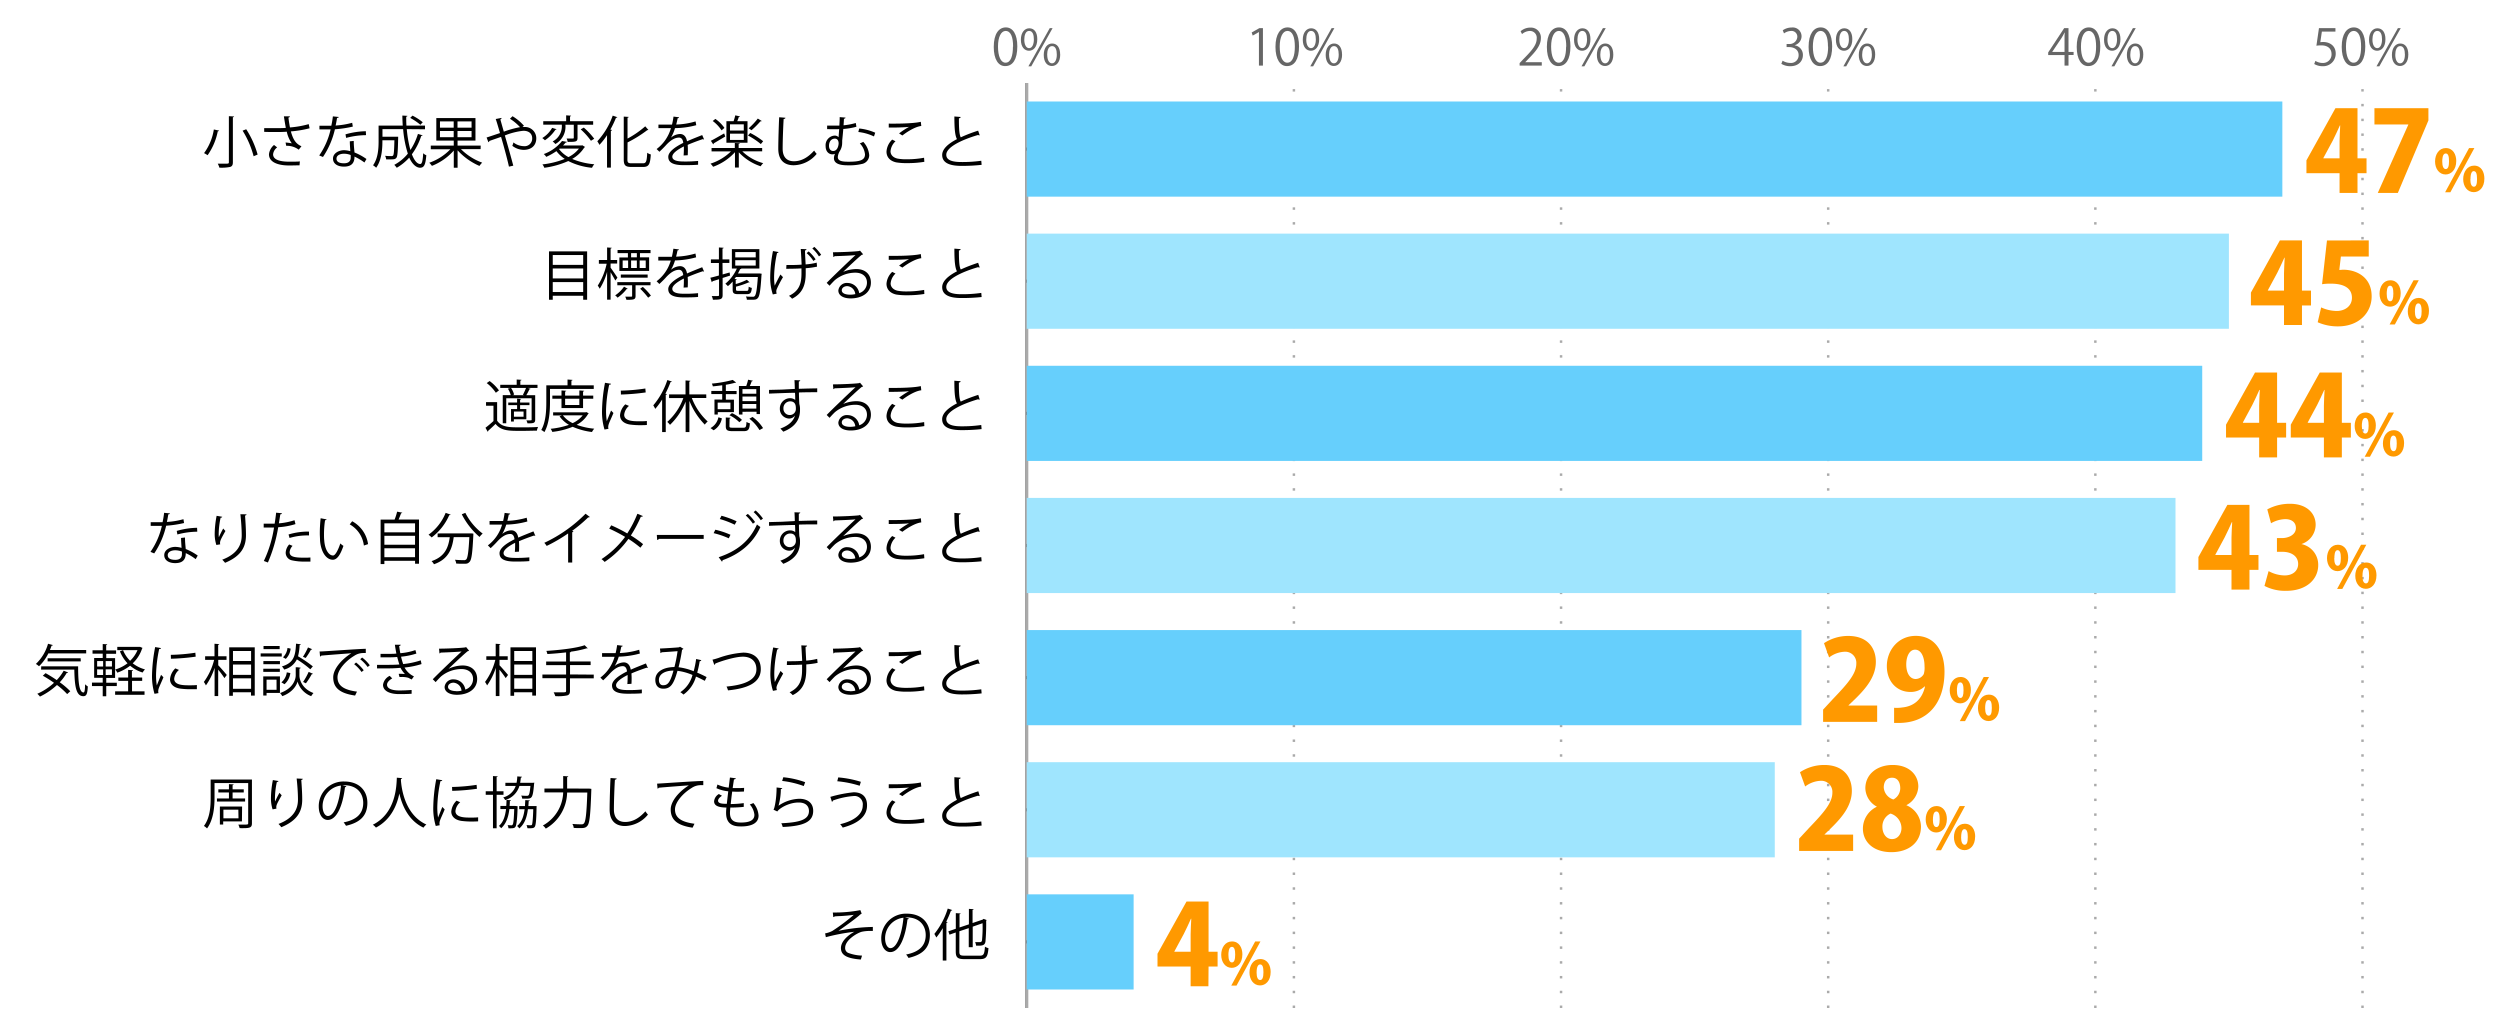 <svg xmlns="http://www.w3.org/2000/svg" viewBox="0 0 800 328"><defs><style>.cls-1{fill:#666;}.cls-2,.cls-3,.cls-4,.cls-5,.cls-9{fill:none;}.cls-2,.cls-5{stroke:#000;}.cls-2,.cls-3,.cls-4,.cls-5{stroke-miterlimit:10;}.cls-2,.cls-3{stroke-width:0.79px;}.cls-3,.cls-4{stroke:#aaa;}.cls-3{stroke-dasharray:0.79 3.94;}.cls-6{fill:#66cffc;}.cls-7{fill:#9fe5fe;}.cls-8{fill:#f90;}</style></defs><title>graph3</title><g id="レイヤー_2" data-name="レイヤー 2"><g id="グラフのコピー"><path class="cls-1" d="M318,15c0-4.19,1.63-6.23,3.87-6.23s3.67,2.15,3.67,6.07c0,4.16-1.46,6.31-3.85,6.31C319.47,21.19,318,19,318,15Zm6.19-.1c0-3-.72-5-2.4-5-1.43,0-2.43,1.9-2.43,5s.88,5.16,2.38,5.16C323.47,20.1,324.14,17.79,324.14,14.94Z"/><path class="cls-1" d="M331.93,12.54c0,2.5-1.23,3.7-2.65,3.7s-2.6-1.17-2.6-3.54,1.25-3.65,2.68-3.65C331,9.05,331.93,10.37,331.93,12.54Zm-4.16.16c0,1.46.53,2.71,1.54,2.71s1.53-1.27,1.53-2.79-.4-2.73-1.53-2.73S327.77,11.33,327.77,12.7ZM330,21.22h-.91L335.92,9h.91Zm9.27-3.78c0,2.48-1.24,3.68-2.66,3.68S334,20,334,17.58s1.25-3.66,2.67-3.66C338.29,13.92,339.25,15.25,339.25,17.44Zm-4.16.08c0,1.52.52,2.75,1.53,2.75s1.54-1.25,1.54-2.78-.39-2.74-1.52-2.74S335.09,16.14,335.09,17.52Z"/><path class="cls-1" d="M402.86,21V10.25h0l-2,1.14-.32-1L403,9h1.14V21Z"/><path class="cls-1" d="M408.15,15c0-4.19,1.64-6.23,3.88-6.23s3.66,2.15,3.66,6.07c0,4.16-1.45,6.31-3.84,6.31C409.67,21.19,408.15,19,408.15,15Zm6.2-.1c0-3-.72-5-2.4-5-1.43,0-2.44,1.9-2.44,5s.88,5.16,2.39,5.16C413.67,20.1,414.35,17.79,414.35,14.94Z"/><path class="cls-1" d="M422.14,12.54c0,2.5-1.23,3.7-2.66,3.7s-2.59-1.17-2.59-3.54,1.25-3.65,2.67-3.65C421.18,9.05,422.14,10.37,422.14,12.54ZM418,12.7c0,1.46.53,2.71,1.53,2.71s1.54-1.27,1.54-2.79-.4-2.73-1.54-2.73S418,11.33,418,12.7Zm2.21,8.52h-.92L426.12,9H427Zm9.26-3.78c0,2.48-1.23,3.68-2.65,3.68s-2.6-1.17-2.6-3.54,1.25-3.66,2.68-3.66C428.49,13.92,429.45,15.25,429.45,17.44Zm-4.16.08c0,1.52.53,2.75,1.54,2.75s1.54-1.25,1.54-2.78-.39-2.74-1.52-2.74S425.29,16.14,425.29,17.52Z"/><path class="cls-1" d="M493.37,21h-7.09v-.81l1.17-1.24c2.85-2.88,4.29-4.62,4.29-6.57a2.17,2.17,0,0,0-2.29-2.47,4,4,0,0,0-2.4,1L486.6,10a4.69,4.69,0,0,1,3.11-1.17,3.19,3.19,0,0,1,3.37,3.41c0,2.25-1.58,4.17-4.06,6.67l-.95,1v0h5.3Z"/><path class="cls-1" d="M495,15c0-4.19,1.64-6.23,3.88-6.23s3.66,2.15,3.66,6.07c0,4.16-1.45,6.31-3.84,6.31C496.47,21.19,495,19,495,15Zm6.2-.1c0-3-.72-5-2.4-5-1.43,0-2.44,1.9-2.44,5s.88,5.16,2.39,5.16C500.48,20.1,501.15,17.79,501.15,14.94Z"/><path class="cls-1" d="M508.94,12.54c0,2.5-1.23,3.7-2.66,3.7s-2.59-1.17-2.59-3.54,1.25-3.65,2.67-3.65C508,9.05,508.94,10.37,508.94,12.54Zm-4.16.16c0,1.46.53,2.71,1.54,2.71s1.53-1.27,1.53-2.79-.4-2.73-1.53-2.73S504.78,11.33,504.78,12.7ZM507,21.22h-.91L512.93,9h.91Zm9.26-3.78c0,2.48-1.23,3.68-2.65,3.68S511,20,511,17.58s1.25-3.66,2.68-3.66C515.29,13.92,516.25,15.25,516.25,17.44Zm-4.16.08c0,1.52.53,2.75,1.54,2.75s1.54-1.25,1.54-2.78-.39-2.74-1.52-2.74S512.09,16.14,512.09,17.52Z"/><path class="cls-1" d="M574.32,14.51a3.07,3.07,0,0,1,2.61,3.11c0,1.9-1.37,3.57-4.06,3.57a5.38,5.38,0,0,1-2.84-.77l.4-1a4.81,4.81,0,0,0,2.45.72,2.44,2.44,0,0,0,2.68-2.51c0-1.76-1.49-2.56-3.06-2.56h-.79v-1h.79a2.45,2.45,0,0,0,2.64-2.23,1.84,1.84,0,0,0-2.06-1.93,4,4,0,0,0-2.2.78l-.4-1a5.1,5.1,0,0,1,2.85-.89,2.83,2.83,0,0,1,3.17,2.83,3,3,0,0,1-2.18,2.83Z"/><path class="cls-1" d="M578.75,15c0-4.19,1.64-6.23,3.88-6.23s3.66,2.15,3.66,6.07c0,4.16-1.45,6.31-3.84,6.31C580.28,21.19,578.75,19,578.75,15Zm6.2-.1c0-3-.72-5-2.4-5-1.43,0-2.43,1.9-2.43,5s.88,5.16,2.38,5.16C584.28,20.1,585,17.79,585,14.94Z"/><path class="cls-1" d="M592.74,12.54c0,2.5-1.23,3.7-2.66,3.7s-2.59-1.17-2.59-3.54,1.25-3.65,2.67-3.65C591.78,9.05,592.74,10.37,592.74,12.54Zm-4.16.16c0,1.46.53,2.71,1.54,2.71s1.53-1.27,1.53-2.79-.4-2.73-1.53-2.73S588.58,11.33,588.58,12.7Zm2.21,8.52h-.91L596.73,9h.91Zm9.27-3.78c0,2.48-1.24,3.68-2.66,3.68s-2.59-1.17-2.59-3.54,1.24-3.66,2.67-3.66C599.1,13.92,600.06,15.25,600.06,17.44Zm-4.17.08c0,1.52.53,2.75,1.54,2.75S599,19,599,17.49s-.39-2.74-1.52-2.74S595.89,16.14,595.89,17.52Z"/><path class="cls-1" d="M661.92,21h-1.27V17.63h-5.23v-.85L660.54,9h1.38v7.61h1.63v1h-1.63Zm-5.16-4.38h3.89V12.35c0-.66,0-1.3.07-1.92h-.07c-.37.74-.65,1.25-1,1.79l-2.93,4.36Z"/><path class="cls-1" d="M664.55,15c0-4.19,1.64-6.23,3.88-6.23s3.66,2.15,3.66,6.07c0,4.16-1.45,6.31-3.84,6.31C666.07,21.19,664.55,19,664.55,15Zm6.2-.1c0-3-.72-5-2.4-5-1.43,0-2.44,1.9-2.44,5s.88,5.16,2.39,5.16C670.08,20.1,670.75,17.79,670.75,14.94Z"/><path class="cls-1" d="M678.54,12.54c0,2.5-1.23,3.7-2.66,3.7s-2.59-1.17-2.59-3.54,1.25-3.65,2.67-3.65C677.58,9.05,678.54,10.37,678.54,12.54Zm-4.16.16c0,1.46.53,2.71,1.54,2.71s1.53-1.27,1.53-2.79-.4-2.73-1.53-2.73S674.38,11.33,674.38,12.7Zm2.21,8.52h-.92L682.53,9h.91Zm9.26-3.78c0,2.48-1.23,3.68-2.65,3.68s-2.6-1.17-2.6-3.54,1.25-3.66,2.68-3.66C684.89,13.92,685.85,15.25,685.85,17.44Zm-4.16.08c0,1.52.53,2.75,1.54,2.75s1.54-1.25,1.54-2.78-.39-2.74-1.52-2.74S681.69,16.14,681.69,17.52Z"/><path class="cls-1" d="M747.34,9v1.11H743l-.5,3.39a7,7,0,0,1,.93-.06c2.13,0,4,1.26,4,3.68a4,4,0,0,1-4.13,4.07,5.32,5.32,0,0,1-2.75-.71l.38-1a4.4,4.4,0,0,0,2.37.67,2.72,2.72,0,0,0,2.79-2.83c0-1.65-1.06-2.8-3.3-2.8a10.21,10.21,0,0,0-1.54.11L742.07,9Z"/><path class="cls-1" d="M749.35,15c0-4.19,1.64-6.23,3.88-6.23s3.66,2.15,3.66,6.07c0,4.16-1.45,6.31-3.84,6.31C750.88,21.19,749.35,19,749.35,15Zm6.2-.1c0-3-.72-5-2.4-5-1.43,0-2.44,1.9-2.44,5s.88,5.16,2.39,5.16C754.88,20.1,755.55,17.79,755.55,14.94Z"/><path class="cls-1" d="M763.34,12.54c0,2.5-1.23,3.7-2.66,3.7s-2.59-1.17-2.59-3.54,1.25-3.65,2.67-3.65C762.38,9.05,763.34,10.37,763.34,12.54Zm-4.16.16c0,1.46.53,2.71,1.54,2.71s1.53-1.27,1.53-2.79-.4-2.73-1.53-2.73S759.18,11.33,759.18,12.7Zm2.21,8.52h-.91L767.33,9h.91Zm9.27-3.78c0,2.48-1.24,3.68-2.66,3.68s-2.59-1.17-2.59-3.54,1.24-3.66,2.67-3.66C769.7,13.92,770.66,15.25,770.66,17.44Zm-4.17.08c0,1.52.53,2.75,1.54,2.75s1.54-1.25,1.54-2.78-.39-2.74-1.52-2.74S766.49,16.14,766.49,17.52Z"/><line class="cls-2" x1="328.56" y1="322.56" x2="328.56" y2="26.56"/><line class="cls-3" x1="414.05" y1="322.56" x2="414.05" y2="26.56"/><line class="cls-3" x1="499.54" y1="322.56" x2="499.54" y2="26.56"/><line class="cls-3" x1="585.02" y1="322.56" x2="585.02" y2="26.56"/><line class="cls-3" x1="670.51" y1="322.56" x2="670.51" y2="26.56"/><line class="cls-3" x1="756" y1="322.56" x2="756" y2="26.56"/><line class="cls-4" x1="328.56" y1="322.56" x2="328.56" y2="26.56"/><line class="cls-5" x1="328.56" y1="301.41" x2="345.79" y2="301.41"/><line class="cls-5" x1="328.56" y1="259.13" x2="345.79" y2="259.13"/><line class="cls-5" x1="328.56" y1="216.84" x2="345.79" y2="216.84"/><line class="cls-5" x1="328.56" y1="174.56" x2="345.79" y2="174.56"/><line class="cls-5" x1="328.56" y1="132.27" x2="345.79" y2="132.27"/><line class="cls-5" x1="328.56" y1="89.98" x2="345.79" y2="89.98"/><line class="cls-5" x1="328.56" y1="47.7" x2="345.79" y2="47.7"/><rect class="cls-6" x="328.56" y="32.48" width="401.79" height="30.45"/><rect class="cls-7" x="328.56" y="74.76" width="384.69" height="30.45"/><rect class="cls-6" x="328.56" y="117.05" width="376.15" height="30.45"/><rect class="cls-7" x="328.56" y="159.33" width="367.6" height="30.45"/><rect class="cls-6" x="328.56" y="201.62" width="247.91" height="30.45"/><rect class="cls-7" x="328.56" y="243.9" width="239.37" height="30.45"/><rect class="cls-6" x="328.56" y="286.19" width="34.2" height="30.45"/><path d="M266.5,292a43,43,0,0,0,8.81-.76l.43,1.13a3,3,0,0,0-.84.62c-1.82,1.51-4.45,3.4-6.59,4.87a61.24,61.24,0,0,1,11-1.24v1.28c-.25,0-.54,0-.81,0a12.24,12.24,0,0,0-2.76.27c-1.55.44-5.29,2.65-5.29,5.12a1.65,1.65,0,0,0,.94,1.62,13.53,13.53,0,0,0,4.46.88l-.39,1.26c-4.36-.34-6.36-1.35-6.36-3.66s2.52-4.28,4.29-5.22a64,64,0,0,0-9.12,1.73l-.23-1.22a7.83,7.83,0,0,0,2.36-.81,59,59,0,0,0,6.82-5.13c-1.11.18-3.36.36-4.39.41-.52,0-1.24.05-1.71.09a.72.72,0,0,1-.47.22Z"/><path d="M290.84,293.9a.46.46,0,0,1-.45.29c-.65,5.6-2.52,10.48-5.51,10.48-1.51,0-2.88-1.52-2.88-4.36a7.9,7.9,0,0,1,8.1-7.94c5.21,0,7.46,3.29,7.46,6.81,0,4.28-2.49,6.35-6.84,7.36a7.83,7.83,0,0,0-.76-1.1c4.14-.79,6.27-2.81,6.27-6.21,0-3-1.91-5.67-6.13-5.67l-.54,0Zm-1.73-.23a6.62,6.62,0,0,0-5.88,6.6c0,1.93.82,3.14,1.69,3.14C287.1,303.41,288.66,298.6,289.11,293.67Z"/><path d="M301.68,297a21.66,21.66,0,0,1-2.06,3,9.1,9.1,0,0,0-.63-1.14,24.38,24.38,0,0,0,4.29-8.12l1.42.47c0,.13-.18.2-.39.18a32.82,32.82,0,0,1-1.52,3.56l.42.13c0,.11-.13.2-.36.23v12.07h-1.17Zm5.31,7.49c0,1.07.25,1.32,1.6,1.32h5c1.23,0,1.42-.58,1.6-2.88a3.36,3.36,0,0,0,1.12.48c-.23,2.65-.65,3.51-2.68,3.51h-5c-2.14,0-2.79-.48-2.79-2.45v-6.08l-2,.7-.37-1.06,2.39-.83v-5l1.53.11c0,.13-.11.2-.34.24v4.24l3-1v-4.95l1.51.1c0,.13-.13.2-.34.24v4.19l3.27-1.11a1.49,1.49,0,0,1,.26-.22l1,.38a.61.61,0,0,1-.18.18,64.14,64.14,0,0,1-.22,6.68c-.2,1.24-.93,1.4-3,1.33a3.57,3.57,0,0,0-.31-1.13c.58,0,1.33,0,1.57,0s.52-.07.63-.54a44.17,44.17,0,0,0,.18-5.51l-3.15,1.1v6.57H310V297l-3,1Z"/><path d="M80.62,249.44v14c0,1.58-.83,1.6-3.94,1.57a5.61,5.61,0,0,0-.41-1.14c.61,0,1.2,0,1.67,0,1.35,0,1.48,0,1.48-.49V250.59H68.65v4.57c0,3-.31,7.13-2.4,9.94a4.25,4.25,0,0,0-1-.79c2-2.65,2.16-6.34,2.16-9.15v-5.72Zm-11.2,6.06h3.84v-1.92H69.87v-1h3.39v-1.66l1.51.09c0,.13-.13.22-.34.25v1.32H78v1H74.43v1.92h4v1h-9Zm8,7.35h-6v1H70.36V258.1h7.11Zm-1.15-3.76H71.49v2.77h4.83Z"/><path d="M87.23,259a11.86,11.86,0,0,1-.53-3.38,31.56,31.56,0,0,1,.62-6l1.8.31c-.08.23-.29.29-.53.31a26.26,26.26,0,0,0-.61,5.24,6.42,6.42,0,0,0,.06,1,30.16,30.16,0,0,1,1.4-2.79,7.72,7.72,0,0,0,.7.79c-1.33,2.39-1.73,3.08-1.73,3.83a1.8,1.8,0,0,0,.06.45Zm9.65-9.79c0,.21-.17.3-.47.39.12,1.57.3,4.18.3,6.25,0,3.47-1.27,6.61-6.69,8.86a9.64,9.64,0,0,0-.9-1.05c4.91-1.87,6.23-4.84,6.23-7.79,0-2.22-.22-4.83-.42-6.75Z"/><path d="M110.84,251.61a.45.45,0,0,1-.45.29c-.65,5.6-2.52,10.48-5.51,10.48-1.51,0-2.88-1.51-2.88-4.36a7.9,7.9,0,0,1,8.1-7.94c5.21,0,7.46,3.3,7.46,6.81,0,4.28-2.49,6.36-6.84,7.36a7.78,7.78,0,0,0-.76-1.09c4.14-.8,6.27-2.81,6.27-6.22,0-3-1.91-5.67-6.13-5.67a4.73,4.73,0,0,0-.54,0Zm-1.73-.23a6.63,6.63,0,0,0-5.88,6.61c0,1.92.82,3.13,1.69,3.13C107.1,261.12,108.66,256.31,109.11,251.38Z"/><path d="M128.68,249c0,.14-.14.23-.38.27l0,.52c.19,2.54,1.27,10.95,8.14,14.06a4,4,0,0,0-.92,1c-4.87-2.3-6.88-7.2-7.73-10.93h0c-.75,3.66-2.61,8.34-7.49,10.91a4.28,4.28,0,0,0-1-.91c7.51-3.77,7.56-12.63,7.69-15.06Z"/><path d="M141.53,249.67c-.05.2-.23.31-.59.29a43.25,43.25,0,0,0-1,8.1,19.66,19.66,0,0,0,.24,3.56c.34-.88,1.11-2.77,1.36-3.4l.76.79c-.74,1.82-1.28,2.85-1.53,3.66a3.07,3.07,0,0,0-.14.85,1.71,1.71,0,0,0,.09.55l-1.28.24a19.67,19.67,0,0,1-.79-6.2,52.16,52.16,0,0,1,.95-8.76ZM153,262.83q-1,.06-2,.06a25.85,25.85,0,0,1-3.35-.2c-2.21-.33-3.24-1.55-3.24-3a5.51,5.51,0,0,1,1.69-3.48l1.17.51a4.24,4.24,0,0,0-1.53,2.82c0,2.09,3.06,2.09,4.94,2.09.75,0,1.56,0,2.32-.09Zm-8.34-11a58.61,58.61,0,0,0,7.85-.68l.11,1.26a68.93,68.93,0,0,1-7.92.66Z"/><path d="M161.12,254.33h-2.2v10.72h-1.17V254.33h-2.32V253.2h2.32v-4.86l1.51.09c0,.12-.11.21-.34.25v4.52h2.2Zm3.94,3.6.57.06c0,.36-.09,5.8-.71,6.61-.29.36-.51.5-2.22.45a2.35,2.35,0,0,0-.27-1l1.17.05a.44.44,0,0,0,.43-.2c.26-.3.4-1.55.52-5H163c-.29,2.45-1,4.68-2.64,6.14a2.92,2.92,0,0,0-.71-.74c1.44-1.24,2-3.17,2.29-5.4h-1.82v-1H162c.05-.63.07-1.28.09-1.92l1.4.1c0,.15-.14.22-.34.26q0,.78-.09,1.56h1.79Zm5.92-7.47a2.53,2.53,0,0,1-.07.36c-.4,4.65-.68,4.76-2.63,4.76-.34,0-.75,0-1.17,0a2.57,2.57,0,0,0-.32-1c.77.07,1.47.08,1.76.08a.73.73,0,0,0,.56-.16c.27-.25.45-1.06.63-3h-3.53a6.7,6.7,0,0,1-4.55,4.52,3.54,3.54,0,0,0-.63-.85,5.76,5.76,0,0,0,4-3.67h-3.31v-1h3.58a12.71,12.71,0,0,0,.23-2.05l1.5.11q0,.21-.36.27c-.06.57-.13,1.13-.22,1.67h3.6l.27,0Zm.16,7.49.58,0c-.07.41,0,5.85-.59,6.61-.29.41-.56.52-2.36.47a3.58,3.58,0,0,0-.29-1c.59.05,1.1.05,1.31.05s.33,0,.44-.18.32-1.53.41-4.95h-1.71c-.31,2.47-1,4.68-2.76,6.14a3.24,3.24,0,0,0-.71-.77c1.51-1.23,2.14-3.14,2.41-5.37h-1.73v-1H168c0-.63.07-1.26.09-1.92l1.44.1c0,.15-.15.22-.36.26,0,.52-.06,1-.09,1.56Z"/><path d="M187.94,252.35a5.43,5.43,0,0,0,.57,0l.71.08a3.32,3.32,0,0,1,0,.41c-.27,7.91-.54,10.59-1.26,11.42-.5.63-1.08.73-2.25.73-.61,0-1.39,0-2.13-.07a2.54,2.54,0,0,0-.43-1.26c1.28.11,2.43.13,2.88.13a1,1,0,0,0,.8-.27c.59-.6.88-3.19,1.11-9.92h-6.46a13.63,13.63,0,0,1-6.83,11.56,4,4,0,0,0-.93-1,12.53,12.53,0,0,0,6.5-10.6h-6v-1.23h6c0-.32,0-.63,0-.93v-3.07l1.62.11c0,.13-.13.22-.36.26v2.7c0,.3,0,.61,0,.93Z"/><path d="M197.33,249.11c0,.22-.2.34-.56.4-.14,2.09-.32,6.86-.32,9.52s1.33,4,3.6,4,4.43-1.1,6.48-3.42a7.57,7.57,0,0,0,.81,1.06,9.74,9.74,0,0,1-7.31,3.66c-3.27,0-4.95-1.89-4.95-5.3,0-2.26.16-7.85.29-10.06Z"/><path d="M210.27,250.77c1.35-.06,12.44-.85,14.78-.87l0,1.35h-.66a5.22,5.22,0,0,0-3.08.91c-2.7,1.62-5.31,4.52-5.31,6.85,0,2.52,1.76,4,6.23,4.59l-.6,1.26c-5.11-.74-7-2.65-7-5.85,0-2.54,2.5-5.62,5.8-7.69-1.91.12-7.3.54-9.62.75a.53.53,0,0,1-.39.29Z"/><path d="M238,258.2a41.56,41.56,0,0,1-4.3.22c-.05.63-.11,1.33-.11,1.67,0,2.89,1.91,3.12,3.58,3.12,2.83,0,4.24-.81,4.24-2.47a5.73,5.73,0,0,0-1.48-3.31,11,11,0,0,0,1.15-.45,6.78,6.78,0,0,1,1.66,4c0,3-3.39,3.48-5.57,3.48-1.72,0-4.82-.13-4.82-4.33a13,13,0,0,1,.11-1.71c-1.51-.05-3.95-.14-3.95-2a3,3,0,0,1,1.53-2.33l1,.56c-.79.49-1.26,1.08-1.26,1.57,0,.95,1.44,1,2.81,1,.12-1.2.29-2.63.45-4a12.26,12.26,0,0,1-3.78-1l.32-1.17a11.83,11.83,0,0,0,3.6,1c.15-1.13.27-2.28.4-3.24l1.87.24c0,.21-.25.34-.58.36-.12.75-.27,1.74-.41,2.77.52,0,1.08,0,1.66,0s1.38,0,2-.07l-.05,1.19c-.54,0-1.15.05-1.77.05s-1.4,0-2-.05c-.18,1.35-.34,2.74-.47,4A34,34,0,0,0,238,257Z"/><path d="M250.34,252.21a.49.49,0,0,1-.47.3,20.05,20.05,0,0,1-.74,5.32h0a12.24,12.24,0,0,1,6.63-2.22c2.77,0,4.5,1.42,4.46,3.94-.05,3.32-2.79,4.79-9.75,5.08a6,6,0,0,0-.45-1.19c6.28-.27,8.8-1.29,8.85-3.87,0-1.73-1.18-2.77-3.29-2.77-3.33,0-6.34,2-6.84,2.88l-1.23-.59c.36-.35,1-3.57,1-7.1Zm.31-3.49a28.42,28.42,0,0,1,7,1.58l-.45,1.24a29.55,29.55,0,0,0-6.91-1.64Z"/><path d="M265.71,255a41.54,41.54,0,0,1,7.46-1.47c2.7,0,4.28,1.44,4.28,4.1v.15c0,3.27-2.61,5.67-7.78,7.05a7,7,0,0,0-.81-1.09c4.61-1.1,7.22-3.26,7.22-6a2.65,2.65,0,0,0-3-3,25.15,25.15,0,0,0-6.52,1.42c0,.15-.16.33-.34.42Zm2.52-6.23a33.31,33.31,0,0,1,7.24,1.41l-.38,1.26a33.86,33.86,0,0,0-7.16-1.44Z"/><path d="M295.79,263.21a32.85,32.85,0,0,1-5.47.41,21.1,21.1,0,0,1-3.53-.23c-2.18-.49-3.11-1.85-3.11-3.44a5.75,5.75,0,0,1,1.83-3.85l1.05.54a4.9,4.9,0,0,0-1.59,3.2c0,1.05.71,2,2.25,2.34a14.55,14.55,0,0,0,2.94.22,29.34,29.34,0,0,0,5.54-.49Zm-8.08-9.09A21.81,21.81,0,0,1,290.9,252v0c-1.37.16-4.5.23-6.5.22,0-.35,0-.94,0-1.26.4,0,7.31.12,10.26-.58l.15,1.33c-2.15.25-4.9,2.13-6.05,3.05Z"/><path d="M313.51,254.73a.34.34,0,0,1-.15,0,.76.76,0,0,1-.38-.11c-5.34,1.57-10.19,3.92-10.17,6.34,0,1.73,1.91,2.32,4.83,2.32a44.43,44.43,0,0,0,6.37-.41l.11,1.31a57.33,57.33,0,0,1-6.45.32c-3.56,0-6.16-.82-6.17-3.47,0-1.93,1.91-3.62,4.73-5.08-.61-1.1-.83-3.19-.83-7.25l2,.16c0,.23-.19.38-.55.43,0,3.15.09,5.11.59,6.09a49.51,49.51,0,0,1,5.62-2.17Z"/><path d="M27.58,209.08H15.48a14.64,14.64,0,0,1-3,4.12,6.58,6.58,0,0,0-1-.74A14.11,14.11,0,0,0,15.37,206l1.53.41c0,.13-.18.2-.4.2-.16.47-.34.93-.52,1.38h11.6Zm-13,6.33c1.15.63,2.4,1.41,3.58,2.22a15.45,15.45,0,0,0,2.22-3l1.4.54c0,.14-.25.18-.43.16a15.91,15.91,0,0,1-2.23,3,23.35,23.35,0,0,1,3.37,2.87l-1,.91a22.51,22.51,0,0,0-3.26-2.91,21.63,21.63,0,0,1-5.45,3.71,5.14,5.14,0,0,0-.85-.9,19.2,19.2,0,0,0,5.35-3.51,37.35,37.35,0,0,0-3.58-2.27Zm-1.39-2.19H25c0,4.8.29,8.37,1.73,8.37.38,0,.47-1,.5-2.63a4.11,4.11,0,0,0,.87.7c-.13,2.31-.38,3.12-1.44,3.12-2.38,0-2.78-3.4-2.88-8.5H13.15Zm12.66-1.57H15.24v-1H25.81Z"/><path d="M37.37,219.54H34v3.27H32.87v-3.27H29.43v-1.1h3.44v-1.55H30.13v-6.32h2.74v-1.4H29.61v-1.08h3.26v-2l1.45.09c0,.13-.12.2-.34.24v1.71h3.17v1.08H34v1.4h2.83v6.32H34v1.55h3.39Zm-6.29-8v1.75H33v-1.75Zm0,2.65V216H33v-1.78Zm4.74-.9v-1.75h-2v1.75Zm0,2.68v-1.78h-2V216Zm3.56-7.9a10.25,10.25,0,0,0,2.25,3.39A10.2,10.2,0,0,0,44,208.05H37.53V207h7.09l.22,0,.77.35a.47.47,0,0,1-.14.19,11.32,11.32,0,0,1-3,4.72,11,11,0,0,0,3.93,1.95,4.81,4.81,0,0,0-.76,1,11.25,11.25,0,0,1-4-2.19,13.83,13.83,0,0,1-4.11,2.23,4.11,4.11,0,0,0-.67-1,12.17,12.17,0,0,0,3.95-2,11.65,11.65,0,0,1-2.43-3.82Zm2.87,9.8v3.36h4v1.1H36.84v-1.1H41v-3.36H37.87v-1.07H41v-2.43l1.57.11c0,.13-.13.22-.36.25v2.07H45.5v1.07Z"/><path d="M51.53,207.38c-.05.2-.23.31-.59.29a43.34,43.34,0,0,0-1,8.1,19.86,19.86,0,0,0,.24,3.57c.34-.88,1.11-2.77,1.36-3.4l.76.79c-.74,1.82-1.28,2.84-1.53,3.65a3.13,3.13,0,0,0-.14.85,1.73,1.73,0,0,0,.09.56l-1.28.23a19.65,19.65,0,0,1-.79-6.19,52.16,52.16,0,0,1,1-8.77ZM63,220.55c-.65,0-1.31,0-2,0a24.18,24.18,0,0,1-3.35-.2c-2.21-.32-3.24-1.55-3.24-3a5.48,5.48,0,0,1,1.69-3.47l1.17.5a4.27,4.27,0,0,0-1.53,2.83c0,2.09,3.06,2.09,4.94,2.09.75,0,1.56,0,2.32-.09Zm-8.34-11a58.61,58.61,0,0,0,7.85-.68l.11,1.26a69,69,0,0,1-7.92.67Z"/><path d="M69.84,211.15v1.74c.63.63,2.34,2.61,2.73,3.1l-.75,1a31.16,31.16,0,0,0-2-2.7v8.46H68.67v-9.05a20.09,20.09,0,0,1-2.78,5.63,6.41,6.41,0,0,0-.66-1.1,20.18,20.18,0,0,0,3.29-7.07H65.64V210h3v-4l1.51.11c0,.13-.11.2-.34.24V210h2.68v1.16Zm3.51-4h8.17V222.6h-1.2v-1.08h-5.8v1.13H73.35Zm7,1.17h-5.8v3.21h5.8Zm-5.8,4.32v3.32h5.8v-3.32Zm0,7.78h5.8v-3.35h-5.8Z"/><path d="M90.16,209.09v1H83.41v-1Zm-.58,7.35v5.29H85.3v.85H84.24v-6.14Zm0-4.9v1h-5.3v-1ZM84.25,215v-1h5.3v1Zm5.24-8.28v1H84.33v-1Zm-1,10.77H85.3v3.24h3.2Zm7.73-3.82c0,.14-.16.25-.4.31v2.23c0,1,.6,4.1,4.49,5.56a7.24,7.24,0,0,0-.73,1,7.19,7.19,0,0,1-4.37-4.68c-.25,1.11-1.53,3.47-4.88,4.68a6,6,0,0,0-.7-1c4.37-1.53,5-4.59,5-5.63v-2.61l.63,0Zm-3.31,1.71a5.68,5.68,0,0,1-1.86,3.57l-1-.6a5,5,0,0,0,1.72-3.2Zm3.33-9.2c0,.14-.15.23-.36.27a17.59,17.59,0,0,1-.51,3.56,40.28,40.28,0,0,1,4.74,3.23l-.81.93A32.65,32.65,0,0,0,95,211a6.21,6.21,0,0,1-4.08,3.26,3.36,3.36,0,0,0-.71-1c3.79-1.15,4.34-3.35,4.52-7.29Zm-5.68,4.16a4.93,4.93,0,0,0,1.44-3l1,.22a5.33,5.33,0,0,1-1.55,3.28Zm6.38-.16a20.71,20.71,0,0,0,1.62-3l1.33.56c-.05.11-.2.16-.38.15a21.61,21.61,0,0,1-1.69,2.66Zm3.18,5.42c0,.1-.17.16-.37.16a22.19,22.19,0,0,1-1.86,2.9l-.9-.43A21.6,21.6,0,0,0,98.77,215Z"/><path d="M102.27,208.48c1.35,0,12.44-.84,14.78-.86l0,1.35c-.23,0-.45,0-.66,0a5.16,5.16,0,0,0-3.08.92c-2.7,1.62-5.31,4.52-5.31,6.84,0,2.52,1.76,4,6.23,4.59l-.6,1.26c-5.11-.74-7-2.64-7-5.85,0-2.54,2.5-5.62,5.8-7.69-2,.15-7.3.54-9.62.76a.55.55,0,0,1-.39.29ZM113.94,212a13.65,13.65,0,0,1,2.45,2.48l-.69.56a11.92,11.92,0,0,0-2.37-2.5Zm1.94-1.59a11.29,11.29,0,0,1,2.45,2.49l-.68.54a12.85,12.85,0,0,0-2.38-2.49Z"/><path d="M134.89,212.5a26.38,26.38,0,0,1-5.43,1.11,6.54,6.54,0,0,0,3,2.83l-.72,1c-.26-.13-.72-.35-1.05-.54a7.28,7.28,0,0,0-2.12-.27c-.25,0-.51,0-.74,0l-.25-1a13.09,13.09,0,0,1,2,.07,9.15,9.15,0,0,1-1.42-2,44.44,44.44,0,0,1-4.82.18c-.89,0-1.88,0-2.69,0l0-1.13c.81,0,1.86,0,2.76,0,1.48,0,2.93,0,4.39-.12-.2-.56-.48-1.59-.7-2.4-.72.07-1.53.11-2.27.11-1,0-2.21,0-3.06,0v-1.11c1.08,0,2.27,0,3,0s1.39,0,2.07-.09c-.16-.83-.34-1.82-.48-2.82h1.85c0,.22-.16.35-.48.4.1.77.23,1.6.37,2.3a18.79,18.79,0,0,0,4.83-1l.31,1.12a22.43,22.43,0,0,1-4.9,1,21.67,21.67,0,0,0,.68,2.36,25.79,25.79,0,0,0,5.62-1.19ZM131.72,222c-1,.07-2.18.11-4,.11-2.91,0-5.18-.95-5.15-3a3.79,3.79,0,0,1,2.13-2.84l.81.82c-1,.56-1.66,1.32-1.66,2,0,1.28,1.59,1.84,3.87,1.86,1.35,0,2.78-.07,4-.16Z"/><path d="M143.57,214a10.75,10.75,0,0,1,4.46-1.05c2.86,0,4.66,1.68,4.66,4.32,0,3.26-2.86,5.06-6.48,5.06-2.34,0-3.94-.93-3.94-2.52a2.72,2.72,0,0,1,2.95-2.41,3.81,3.81,0,0,1,3.68,3.26,3.52,3.52,0,0,0,2.48-3.37c0-1.94-1.44-3.19-3.71-3.19a10.29,10.29,0,0,0-6.54,2.36c-.54.51-1.24,1.26-1.72,1.82l-.92-.92c1.62-1.69,6.77-6.61,9.22-8.89-1.05.14-4.65.29-6.7.36a.61.61,0,0,1-.38.27l-.14-1.53c2.43,0,7.07-.2,8.39-.4l.27-.12.95,1.17a.9.9,0,0,1-.43.16c-1.28,1-4.7,4.25-6.1,5.6Zm2.48,7.2a7.77,7.77,0,0,0,1.64-.18,2.78,2.78,0,0,0-2.56-2.56c-.93,0-1.76.51-1.76,1.33C143.37,220.85,144.86,221.16,146.05,221.16Z"/><path d="M159.84,211.15v1.74c.63.63,2.34,2.61,2.73,3.1l-.75,1a31.16,31.16,0,0,0-2-2.7v8.46h-1.17v-9.05a20.09,20.09,0,0,1-2.78,5.63,6.41,6.41,0,0,0-.66-1.1,20.18,20.18,0,0,0,3.29-7.07h-2.88V210h3v-4l1.51.11c0,.13-.11.2-.34.24V210h2.68v1.16Zm3.51-4h8.17V222.6h-1.2v-1.08h-5.8v1.13h-1.17Zm7,1.17h-5.8v3.21h5.8Zm-5.8,4.32v3.32h5.8v-3.32Zm0,7.78h5.8v-3.35h-5.8Z"/><path d="M190,215.88v1.19h-7.61v4c0,.91-.27,1.27-.92,1.47a14.38,14.38,0,0,1-3.78.22,5.74,5.74,0,0,0-.52-1.21c.86,0,1.69,0,2.32,0,1.53,0,1.66,0,1.66-.52v-4h-7.58v-1.19h7.58v-3h-6.38v-1.15h6.38v-2.92c-2,.23-4.07.41-6,.52a3.8,3.8,0,0,0-.32-1c4.35-.29,9.59-.87,12.26-1.82l1,1a.38.38,0,0,1-.21,0,.62.62,0,0,1-.17,0,30.74,30.74,0,0,1-5,1.06c0,.13-.13.18-.36.22v2.92H189v1.15h-6.59v3Z"/><path d="M207.31,213.76l-.11,0a.46.46,0,0,1-.27-.1c-1.37.45-3.37,1.18-4.86,1.83,0,.42.05.88.05,1.41s0,1.22-.05,1.92l-1.32.08c.06-.65.09-1.48.09-2.18,0-.27,0-.53,0-.72-2,1-3.7,2.19-3.7,3.27s1.25,1.55,3.73,1.55a38.91,38.91,0,0,0,4.52-.18l0,1.21c-1.06.11-2.68.14-4.54.14-3.46,0-5-.83-5-2.66,0-1.59,2.09-3.12,4.79-4.47-.11-1.13-.61-1.69-1.33-1.69-1.31,0-2.68.74-4.3,2.54-.51.56-1.21,1.26-2,2l-.89-.88a12.65,12.65,0,0,0,4.54-6.65l-1,0h-3V209c1.1,0,2.37,0,3.11,0l1.23,0a24.09,24.09,0,0,0,.48-2.57l1.77.21c0,.18-.18.29-.45.33-.13.72-.29,1.35-.45,2a24.71,24.71,0,0,0,6.19-1.05l.22,1.21a27.57,27.57,0,0,1-6.76,1,13.16,13.16,0,0,1-1.29,3h0a4.79,4.79,0,0,1,2.89-1.17c1.23,0,2,.88,2.24,2.34,1.51-.68,3.42-1.42,4.86-2Z"/><path d="M224.42,211.25a.49.49,0,0,1-.52.33,34.84,34.84,0,0,1-.79,3.67c1,.42,2,.88,3,1.41l-.57,1.2c-1-.48-1.91-1-2.83-1.35a10.39,10.39,0,0,1-4,5.75,6.52,6.52,0,0,0-1-.76,9.54,9.54,0,0,0,3.89-5.51,18.07,18.07,0,0,0-4.81-1.33c-1.24,4.54-2.36,5.72-4.52,5.72s-2.57-1.72-2.57-2.82c0-2.79,2.9-4.09,6.12-4.11a42.3,42.3,0,0,0,1-5.08c-.84.08-3.73.27-5.09.36a.61.61,0,0,1-.38.26l-.16-1.46c1.54-.06,4.89-.27,6-.38a.73.73,0,0,0,.4-.2l1.12.67a.84.84,0,0,1-.45.29,55.53,55.53,0,0,1-1.12,5.61,18.68,18.68,0,0,1,4.84,1.28,29.16,29.16,0,0,0,.78-3.92Zm-8.91,3.34c-2.59,0-4.66,1.06-4.66,3,0,1,.48,1.69,1.33,1.69C213.5,219.25,214.36,218.8,215.51,214.59Z"/><path d="M228,211.09c.41-.09,1-.25,1.85-.52a29.45,29.45,0,0,1,8-1.73c3,0,5.6,1.5,5.6,5.28,0,4.46-4.41,6.19-10.49,6.8a6.06,6.06,0,0,0-.47-1.22c5.56-.52,9.56-2,9.56-5.51,0-2.83-1.95-4.05-4.32-4.05-2.58,0-7.21,1.49-8.84,2.2a.49.49,0,0,1-.33.41Z"/><path d="M249.17,207.51a.49.49,0,0,1-.47.32,38.69,38.69,0,0,0-.93,7.44,18.93,18.93,0,0,0,.18,3c.39-.82,1.28-2.53,1.83-3.57l.83.85c-1.31,2.34-2.14,3.83-2.14,4.53a2.5,2.5,0,0,0,.14.74l-1.26.25a17.56,17.56,0,0,1-.83-5.79,46.43,46.43,0,0,1,.9-8.09Zm2.67,4.09c1.44,0,3.56,0,4.86-.13-.11-2.09-.24-4.57-.29-4.95l1.85.07c0,.2-.19.36-.48.42,0,1,.12,2.82.2,4.39a21.81,21.81,0,0,0,3.52-.56l.13,1.28a25.83,25.83,0,0,1-3.62.49c0,.1,0,.39,0,1.45,0,3.89-.86,6.65-4.34,8.38a5.74,5.74,0,0,0-1-.9c3.33-1.62,4-4,4-7.37l0-1.49c-1.2.07-3.27.12-4.88.12Z"/><path d="M269.57,214a10.75,10.75,0,0,1,4.46-1.05c2.86,0,4.66,1.68,4.66,4.32,0,3.26-2.86,5.06-6.48,5.06-2.34,0-3.94-.93-3.94-2.52a2.72,2.72,0,0,1,3-2.41,3.81,3.81,0,0,1,3.68,3.26,3.52,3.52,0,0,0,2.48-3.37c0-1.94-1.44-3.19-3.71-3.19a10.29,10.29,0,0,0-6.54,2.36c-.54.51-1.24,1.26-1.72,1.82l-.92-.92c1.62-1.69,6.77-6.61,9.22-8.89-1,.14-4.65.29-6.7.36a.61.61,0,0,1-.38.27l-.14-1.53c2.43,0,7.07-.2,8.39-.4l.27-.12,1,1.17a.9.9,0,0,1-.43.16c-1.28,1-4.7,4.25-6.1,5.6Zm2.48,7.2a7.77,7.77,0,0,0,1.64-.18,2.78,2.78,0,0,0-2.56-2.56c-.93,0-1.76.51-1.76,1.33C269.37,220.85,270.86,221.16,272.05,221.16Z"/><path d="M295.79,220.92a32.82,32.82,0,0,1-5.47.42,19.85,19.85,0,0,1-3.53-.24c-2.18-.48-3.11-1.85-3.11-3.43a5.78,5.78,0,0,1,1.83-3.86l1.05.54a4.94,4.94,0,0,0-1.59,3.21c0,1,.71,2,2.25,2.34a15.48,15.48,0,0,0,2.94.21,30.19,30.19,0,0,0,5.54-.48Zm-8.08-9.09a22.65,22.65,0,0,1,3.19-2.09v0c-1.37.17-4.5.24-6.5.22,0-.34,0-.94,0-1.26.4,0,7.31.13,10.26-.58l.15,1.34c-2.15.25-4.9,2.12-6.05,3Z"/><path d="M313.51,212.44a.34.34,0,0,1-.15,0,.67.67,0,0,1-.38-.11c-5.34,1.57-10.19,3.93-10.17,6.34,0,1.73,1.91,2.32,4.83,2.32a43,43,0,0,0,6.37-.41l.11,1.31a57.18,57.18,0,0,1-6.45.33c-3.56,0-6.16-.83-6.17-3.48,0-1.92,1.91-3.62,4.73-5.07-.61-1.1-.83-3.19-.83-7.26l2,.16c0,.24-.19.38-.55.43,0,3.15.09,5.12.59,6.09A51.49,51.49,0,0,1,313,211Z"/><path d="M54.41,164.29a.57.57,0,0,1-.56.3c-.12.8-.28,1.73-.45,2.43a24.25,24.25,0,0,0,5.3-.88l.2,1.23a36.66,36.66,0,0,1-5.73.86,26.49,26.49,0,0,1-3.82,8.86l-1.2-.49a23.82,23.82,0,0,0,3.65-8.33H48.22V167.1h2.14l1.66,0a30.13,30.13,0,0,0,.5-3ZM59.2,172c0,1.46.13,2.45.24,3.69a18.19,18.19,0,0,1,3.83,2.09l-.65,1.15A16.71,16.71,0,0,0,59.44,177c0,1.8-.72,3.2-3.37,3.2-2,0-3.53-.9-3.51-2.59S54.45,175,56.1,175a7.64,7.64,0,0,1,2,.32c-.07-1.15-.16-2.32-.16-3.17Zm-1,4.5a5.94,5.94,0,0,0-2.14-.41c-1.08,0-2.36.43-2.38,1.54s1,1.52,2.41,1.52,2.13-.63,2.13-1.82C58.23,177,58.23,176.73,58.21,176.46Zm4.93-6.36a25.77,25.77,0,0,0-6.37.89l-.2-1.14a25.34,25.34,0,0,1,6.5-1Z"/><path d="M69.23,174.39A11.87,11.87,0,0,1,68.7,171a31.54,31.54,0,0,1,.62-5.94l1.8.31c-.08.23-.29.29-.53.3a26.43,26.43,0,0,0-.61,5.24,6.56,6.56,0,0,0,.06,1,29,29,0,0,1,1.4-2.79,7.72,7.72,0,0,0,.7.79c-1.33,2.39-1.73,3.08-1.73,3.83a1.8,1.8,0,0,0,.06.45Zm9.65-9.8c0,.22-.17.31-.47.4.12,1.57.3,4.18.3,6.25,0,3.47-1.27,6.61-6.69,8.86a9.64,9.64,0,0,0-.9-1c4.91-1.87,6.23-4.84,6.23-7.79,0-2.22-.22-4.83-.42-6.76Z"/><path d="M94.55,167.71a22.77,22.77,0,0,1-5.52,1A47.8,47.8,0,0,1,85.73,180l-1.3-.49a38.3,38.3,0,0,0,3.26-10.71c-.36,0-2.77,0-3.31,0l0-1.23c.29,0,.67,0,1.08,0,.16,0,2,0,2.43,0,.18-1.15.36-2.41.47-3.51l1.86.18c0,.2-.27.34-.53.36-.1.79-.28,1.77-.45,2.87a21.33,21.33,0,0,0,5-1Zm4.79,12c-.54,0-1.1,0-1.65,0a18,18,0,0,1-4.27-.4,2.5,2.5,0,0,1-2-2.48,4.3,4.3,0,0,1,1.12-2.61l1.08.46a3.32,3.32,0,0,0-.94,2c0,1.42,1.37,1.78,4.65,1.78.66,0,1.35,0,2-.07Zm-7-8.68a21.73,21.73,0,0,1,6.54-.92v1.23a20,20,0,0,0-6.23.81Z"/><path d="M104.5,166.2c0,.16-.23.27-.48.28a29.23,29.23,0,0,0-.34,4.49c0,.66,0,1.31.07,1.89.21,3.06,1.46,4.91,2.84,4.9.72,0,1.66-1.84,2.31-3.86a6.57,6.57,0,0,0,1,.78c-.83,2.43-1.87,4.41-3.36,4.44-2.29,0-3.88-2.73-4.13-6.19,0-.68-.07-1.44-.07-2.25a43,43,0,0,1,.27-4.84Zm11.94,8.37a9,9,0,0,0-4.53-6.77l.79-1a9.89,9.89,0,0,1,5.08,7.32Z"/><path d="M128.74,164.05a.47.47,0,0,1-.4.2c-.2.58-.51,1.35-.79,2h6.53v14.15h-1.26v-.95H123v1.06H121.8V166.27h4.47a18.07,18.07,0,0,0,.81-2.54Zm4.08,3.41H123v2.88h9.81Zm0,4H123v2.85h9.81ZM123,178.31h9.81v-2.86H123Z"/><path d="M144.2,164.68c-.08.13-.2.18-.44.17a17.87,17.87,0,0,1-5.63,7.13,7.44,7.44,0,0,0-1-.87,16,16,0,0,0,5.48-7Zm6.3,6,.29,0,.68.07c0,.13,0,.29,0,.43-.29,5.82-.56,7.91-1.19,8.59s-1,.63-2.14.63c-.61,0-1.38,0-2.16-.07a2.84,2.84,0,0,0-.4-1.21c1.23.11,2.4.13,2.83.13a1,1,0,0,0,.78-.23c.46-.47.75-2.34,1-7.13h-5c-.48,3.45-1.49,7-6.32,8.67a4.09,4.09,0,0,0-.77-1c4.36-1.46,5.38-4.48,5.82-7.65h-3.88V170.7Zm-1.59-6.57a19,19,0,0,0,5.55,6.64,5.44,5.44,0,0,0-1,1.08,23.71,23.71,0,0,1-5.69-7.26Z"/><path d="M171.31,171.47a.3.3,0,0,1-.11,0,.47.47,0,0,1-.27-.11c-1.37.45-3.37,1.19-4.86,1.84,0,.41.05.88.05,1.4s0,1.23-.05,1.93l-1.32.07c.06-.65.09-1.48.09-2.18,0-.27,0-.52,0-.72-2,1-3.7,2.2-3.7,3.28s1.25,1.55,3.73,1.55a41.28,41.28,0,0,0,4.52-.18l0,1.2c-1.06.11-2.68.15-4.54.15-3.46,0-5-.83-5-2.67,0-1.58,2.09-3.11,4.79-4.46-.11-1.14-.61-1.7-1.33-1.7-1.31,0-2.68.74-4.3,2.54-.51.56-1.21,1.26-2,2l-.89-.89a12.58,12.58,0,0,0,4.54-6.64l-1,0h-3v-1.17H161a24.3,24.3,0,0,0,.48-2.58l1.77.22c0,.18-.18.29-.45.32-.13.72-.29,1.35-.45,2a25.08,25.08,0,0,0,6.19-1l.22,1.2a27.1,27.1,0,0,1-6.76,1,13.16,13.16,0,0,1-1.29,3h0a4.79,4.79,0,0,1,2.89-1.17c1.23,0,2,.89,2.24,2.34,1.51-.68,3.42-1.42,4.86-2Z"/><path d="M188.73,165.42a.41.41,0,0,1-.34.15.58.58,0,0,1-.18,0,45,45,0,0,1-5.13,4.3l.43.2a.45.45,0,0,1-.4.23V180H181.8V170.7a51.07,51.07,0,0,1-6.86,4,7.68,7.68,0,0,0-.76-1,45.63,45.63,0,0,0,13.2-9.31Z"/><path d="M195.6,168.1a49.26,49.26,0,0,1,5.12,2.6,34.89,34.89,0,0,0,3.24-6.29l1.76.72c-.07.17-.32.26-.65.22a40.54,40.54,0,0,1-3.2,6,33.39,33.39,0,0,1,3.92,2.78l-.86,1.13a34.08,34.08,0,0,0-3.84-2.81,29.44,29.44,0,0,1-7.61,7.37,5.24,5.24,0,0,0-1-.9,29.38,29.38,0,0,0,7.55-7.12,50.09,50.09,0,0,0-5.08-2.64Z"/><path d="M210.18,171.17h15v1.27H210.87a.87.87,0,0,1-.58.35Z"/><path d="M228.9,169.51a25.75,25.75,0,0,1,4.85,1.62l-.54,1.13a26.71,26.71,0,0,0-4.85-1.65Zm1.08,8.8c5.78-1.94,9.87-5.11,12.25-10.48a10.46,10.46,0,0,0,1.1.82c-2.42,5.31-6.69,8.69-12.12,10.62a.42.42,0,0,1-.2.45Zm.9-13.27a30,30,0,0,1,4.83,1.77l-.6,1.1a27.9,27.9,0,0,0-4.77-1.82Zm8.43-.59a14.2,14.2,0,0,1,2.32,2.61l-.7.52a15.65,15.65,0,0,0-2.29-2.63Zm2.5-1.1a16.07,16.07,0,0,1,2.34,2.59l-.7.53a16.1,16.1,0,0,0-2.29-2.6Z"/><path d="M254.34,166.74c0-.4-.07-2.36-.11-2.81l1.85.07c0,.14-.14.32-.46.38,0,.21,0,.43,0,2.32,2.22-.07,4.54-.13,5.89-.14v1.24c-1.53,0-3.71,0-5.85.07,0,1.41.07,2.7.13,3.69a6.19,6.19,0,0,1,.21,1.89,7.52,7.52,0,0,1-.18,1.75c-.47,2.11-2,4-5.18,5.22a10,10,0,0,0-.92-1c2.75-1,4.23-2.48,4.68-4.19h0a2.25,2.25,0,0,1-1.85,1,3.07,3.07,0,0,1-3-3.15,3.31,3.31,0,0,1,3.24-3.36,2.7,2.7,0,0,1,1.68.55c0-.3,0-1.51-.07-2.28-1.88,0-7.57.23-8.31.27l0-1.19,4.1-.11Zm.34,6.32c0-.71,0-2.34-1.84-2.34A2.16,2.16,0,0,0,250.7,173a2,2,0,0,0,2,2.09A1.94,1.94,0,0,0,254.68,173.06Z"/><path d="M269.57,171.67a10.9,10.9,0,0,1,4.46-1c2.86,0,4.66,1.67,4.66,4.32,0,3.26-2.86,5.06-6.48,5.06-2.34,0-3.94-.94-3.94-2.52a2.72,2.72,0,0,1,3-2.42,3.81,3.81,0,0,1,3.68,3.26,3.52,3.52,0,0,0,2.48-3.36c0-1.95-1.44-3.19-3.71-3.19a10.23,10.23,0,0,0-6.54,2.36,24.66,24.66,0,0,0-1.72,1.82l-.92-.92c1.62-1.7,6.77-6.61,9.22-8.9-1,.15-4.65.29-6.7.36a.54.54,0,0,1-.38.27l-.14-1.53c2.43,0,7.07-.2,8.39-.39l.27-.13,1,1.17a.9.9,0,0,1-.43.16c-1.28,1-4.7,4.25-6.1,5.6Zm2.48,7.2a7.77,7.77,0,0,0,1.64-.18,2.78,2.78,0,0,0-2.56-2.55c-.93,0-1.76.5-1.76,1.33C269.37,178.57,270.86,178.87,272.05,178.87Z"/><path d="M295.79,178.64a32.85,32.85,0,0,1-5.47.41,21.1,21.1,0,0,1-3.53-.23c-2.18-.49-3.11-1.86-3.11-3.44a5.75,5.75,0,0,1,1.83-3.85l1.05.54a4.9,4.9,0,0,0-1.59,3.2c0,1,.71,2,2.25,2.34a14.55,14.55,0,0,0,2.94.22,30.19,30.19,0,0,0,5.54-.49Zm-8.08-9.09a21.81,21.81,0,0,1,3.19-2.09v0c-1.37.16-4.5.23-6.5.21,0-.34,0-.93,0-1.26.4,0,7.31.13,10.26-.57l.15,1.33c-2.15.25-4.9,2.13-6.05,3Z"/><path d="M313.51,170.16a.34.34,0,0,1-.15,0,.76.76,0,0,1-.38-.11c-5.34,1.56-10.19,3.92-10.17,6.34,0,1.72,1.91,2.32,4.83,2.32a42.64,42.64,0,0,0,6.37-.42l.11,1.32a59.8,59.8,0,0,1-6.45.32c-3.56,0-6.16-.83-6.17-3.47,0-1.93,1.91-3.62,4.73-5.08-.61-1.1-.83-3.19-.83-7.26l2,.17c0,.23-.19.37-.55.43,0,3.15.09,5.11.59,6.08a51.49,51.49,0,0,1,5.62-2.16Z"/><path d="M159.08,128.68v5.93c1.41,2.14,4,2.14,7.42,2.14,2,0,4.28,0,5.69-.13a4,4,0,0,0-.38,1.19c-1.24,0-3.22.07-5,.07-4,0-6.45,0-8.23-2.23-.83.81-1.68,1.6-2.38,2.22a.24.24,0,0,1-.14.28l-.71-1.27c.78-.58,1.71-1.37,2.56-2.15v-4.9h-2.38v-1.15Zm-2.41-6.75a13.55,13.55,0,0,1,3,3l-1,.75a12.81,12.81,0,0,0-2.92-3.09Zm11,4.54a1.9,1.9,0,0,0-.34-.13,19.25,19.25,0,0,0,1-2.21h-8.25v-1h5.26v-1.68l1.53.09c0,.13-.13.22-.36.25v1.34H172v1h-3.09l.86.29c-.05.1-.16.16-.36.14a15,15,0,0,1-1,1.91h2.85v7.79c0,1.16-.54,1.21-2.47,1.21a3.44,3.44,0,0,0-.36-.95h.92c.7,0,.77,0,.77-.25v-6.82H162v8h-1.12v-9h2.56a8.2,8.2,0,0,0-.92-2.09l1-.25a7.59,7.59,0,0,1,1,2.16l-.58.18Zm-2.2,4.43v-1.26h-2.83v-.83h2.83v-1.23l1.28.09c0,.11-.11.2-.32.22v.92h3v.83h-3v1.26h2v3.26h-4v.73h-.9v-4Zm2.07,2.46v-1.67h-3.08v1.67Z"/><path d="M190,124.45h-14v4.18c0,2.81-.21,6.89-1.8,9.65a3.63,3.63,0,0,0-1-.68c1.5-2.62,1.62-6.33,1.62-9v-5.3h6.79v-1.85l1.6.11c0,.12-.11.21-.36.25v1.49H190Zm-2.42,7.4.81.4a.32.32,0,0,1-.18.18,9.07,9.07,0,0,1-3.67,3.51,22,22,0,0,0,5.62,1.24,4.62,4.62,0,0,0-.72,1.06,21.63,21.63,0,0,1-6.18-1.67,23.87,23.87,0,0,1-6.53,1.64,4.16,4.16,0,0,0-.52-1,25.43,25.43,0,0,0,5.85-1.26,9.55,9.55,0,0,1-3-2.72l.76-.29H177v-1H187.4Zm-1-1.26h-6.9v-3h-2.93v-1h2.93v-1.65l1.52.11c0,.12-.13.21-.36.23v1.31h4.55v-1.65l1.55.11c0,.12-.13.21-.36.23v1.31h3.26v1h-3.26Zm-6.46,2.32a8.52,8.52,0,0,0,3.13,2.49,9,9,0,0,0,3.22-2.49Zm5.27-5.31h-4.55v2h4.55Z"/><path d="M195.53,122.81c-.05.2-.23.31-.59.29a43.34,43.34,0,0,0-1,8.1,19.86,19.86,0,0,0,.24,3.57c.34-.88,1.11-2.77,1.36-3.4l.76.79c-.74,1.82-1.28,2.84-1.53,3.65a3.13,3.13,0,0,0-.14.85,1.73,1.73,0,0,0,.09.56l-1.28.23a19.65,19.65,0,0,1-.79-6.19,52.16,52.16,0,0,1,.95-8.77ZM207,136q-1,.06-2,.06a24.18,24.18,0,0,1-3.35-.2c-2.21-.32-3.24-1.55-3.24-3a5.48,5.48,0,0,1,1.69-3.47l1.17.5a4.27,4.27,0,0,0-1.53,2.83c0,2.09,3.06,2.09,4.94,2.09.75,0,1.56,0,2.32-.09Zm-8.34-11a58.61,58.61,0,0,0,7.85-.68l.11,1.26a69,69,0,0,1-7.92.67Z"/><path d="M211.88,127.84a22.18,22.18,0,0,1-2.2,3,9.92,9.92,0,0,0-.63-1.13,24.05,24.05,0,0,0,4.5-8.1l1.44.48c-.07.13-.2.18-.41.16a32.61,32.61,0,0,1-1.66,3.73l.49.13c0,.11-.13.2-.37.21v11.94h-1.16Zm14.13-.49h-4.63a19.73,19.73,0,0,0,5.08,7.53,4.49,4.49,0,0,0-.92,1,22.73,22.73,0,0,1-4.93-7.62v10H219.4v-9.75a21.19,21.19,0,0,1-5,7.44,6,6,0,0,0-.88-.94,18.71,18.71,0,0,0,5.15-7.63h-4.56v-1.17h5.26v-4.47l1.55.11c0,.13-.11.22-.34.25v4.11H226Z"/><path d="M231,133.87a5.52,5.52,0,0,1-2.64,3.82l-1-.71a5,5,0,0,0,2.53-3.45Zm.11-6v-1.77h-3.49v-1h3.49v-1.82c-1,.14-2.05.27-3,.36a3.65,3.65,0,0,0-.32-.89,38,38,0,0,0,6.68-1.18l1.09.84a.21.21,0,0,1-.19.07h-.15a27.16,27.16,0,0,1-2.95.64v2h3.44v1h-3.44v1.77h2.59v4h-5.17v.77h-1.06v-4.82Zm2.63,3.08v-2.11h-4.09v2.11Zm-.32,5.4c0,.45.14.52,1.11.52h3.35c.78,0,.9-.22,1-1.86a3.36,3.36,0,0,0,1.09.45c-.14,2-.54,2.51-2,2.51H234.5c-1.8,0-2.25-.33-2.25-1.62v-2.76l1.55.09c0,.13-.11.22-.34.25Zm3.17-1.23a11.52,11.52,0,0,0-3.17-2.25l.81-.68a10.82,10.82,0,0,1,3.2,2.18Zm1-3.35v.89h-1.13v-9.15h2.34a15.87,15.87,0,0,0,.59-2l1.53.31a.4.4,0,0,1-.38.19c-.14.42-.36,1-.59,1.5h3.24v9H242.1v-.76Zm4.43-7.25h-4.43V126h4.43Zm-4.43,3.85h4.43v-1.49h-4.43Zm0,2.39h4.43v-1.49h-4.43Zm5.44,6.87A13,13,0,0,0,239.8,134l1-.58a12.92,12.92,0,0,1,3.38,3.57Z"/><path d="M254.34,124.45c0-.39-.07-2.36-.11-2.81l1.85.07c0,.15-.14.33-.46.38,0,.22,0,.43,0,2.33,2.22-.08,4.54-.13,5.89-.15v1.24c-1.53,0-3.71,0-5.85.08,0,1.4.07,2.7.13,3.69a6.11,6.11,0,0,1,.21,1.89,7.49,7.49,0,0,1-.18,1.74c-.47,2.11-2,4-5.18,5.23a10,10,0,0,0-.92-1c2.75-1,4.23-2.49,4.68-4.2h0a2.26,2.26,0,0,1-1.85,1,3.07,3.07,0,0,1-3-3.15,3.31,3.31,0,0,1,3.24-3.37,2.65,2.65,0,0,1,1.68.56c0-.31,0-1.51-.07-2.29-1.88,0-7.57.24-8.31.27l0-1.19,4.1-.1Zm.34,6.32c0-.7,0-2.34-1.84-2.34a2.17,2.17,0,0,0-2.14,2.29,2,2,0,0,0,2,2.09A1.94,1.94,0,0,0,254.68,130.77Z"/><path d="M269.57,129.38a10.9,10.9,0,0,1,4.46-1c2.86,0,4.66,1.67,4.66,4.32,0,3.26-2.86,5.06-6.48,5.06-2.34,0-3.94-.94-3.94-2.52a2.72,2.72,0,0,1,3-2.41,3.81,3.81,0,0,1,3.68,3.26,3.53,3.53,0,0,0,2.48-3.37c0-2-1.44-3.19-3.71-3.19a10.29,10.29,0,0,0-6.54,2.36c-.54.51-1.24,1.26-1.72,1.82l-.92-.92c1.62-1.69,6.77-6.61,9.22-8.89-1,.14-4.65.29-6.7.36a.61.61,0,0,1-.38.27l-.14-1.53c2.43,0,7.07-.2,8.39-.4l.27-.13,1,1.17a.81.81,0,0,1-.43.17c-1.28,1-4.7,4.25-6.1,5.6Zm2.48,7.21a8.49,8.49,0,0,0,1.64-.18,2.78,2.78,0,0,0-2.56-2.56c-.93,0-1.76.5-1.76,1.33C269.37,136.28,270.86,136.59,272.05,136.59Z"/><path d="M295.79,136.35a32.82,32.82,0,0,1-5.47.42,19.85,19.85,0,0,1-3.53-.24c-2.18-.48-3.11-1.85-3.11-3.44a5.77,5.77,0,0,1,1.83-3.85l1.05.54A4.94,4.94,0,0,0,285,133c0,1,.71,2,2.25,2.34a15.48,15.48,0,0,0,2.94.21,30.19,30.19,0,0,0,5.54-.48Zm-8.08-9.09a22.65,22.65,0,0,1,3.19-2.09v0c-1.37.17-4.5.24-6.5.22,0-.34,0-.94,0-1.26.4,0,7.31.12,10.26-.58l.15,1.34c-2.15.25-4.9,2.12-6.05,3Z"/><path d="M313.51,127.87a.34.34,0,0,1-.15,0,.76.76,0,0,1-.38-.11c-5.34,1.57-10.19,3.93-10.17,6.34,0,1.73,1.91,2.32,4.83,2.32A43,43,0,0,0,314,136l.11,1.31a57.18,57.18,0,0,1-6.45.33c-3.56,0-6.16-.83-6.17-3.48,0-1.92,1.91-3.62,4.73-5.08-.61-1.09-.83-3.18-.83-7.25l2,.16c0,.23-.19.38-.55.43,0,3.15.09,5.12.59,6.09a51.49,51.49,0,0,1,5.62-2.16Z"/><path d="M175.68,80.44h12.2V95.92h-1.26V94.64h-9.74v1.28h-1.2Zm10.94,1.17h-9.74v3.15h9.74Zm0,4.3h-9.74V89.1h9.74Zm-9.74,7.54h9.74V90.27h-9.74Z"/><path d="M195.39,85.66c.5.66,1.89,2.7,2.19,3.2l-.68.92c-.27-.59-1-1.76-1.51-2.68v8.79h-1.12V87a20,20,0,0,1-2.36,5.4,6.4,6.4,0,0,0-.63-1,21,21,0,0,0,2.85-7h-2.49V83.19h2.63v-4l1.48.1c0,.11-.13.2-.36.24v3.67h2.1v1.14h-2.1Zm5.44,6.71c0,.13-.17.15-.31.13a13.53,13.53,0,0,1-2.9,2.76,3.62,3.62,0,0,0-.77-.74,10.76,10.76,0,0,0,2.84-2.78Zm7.32-1.08h-4.77v3.39c0,1.19-.54,1.26-2.93,1.26a4.15,4.15,0,0,0-.38-1l1.21,0c1,0,1,0,1-.27V91.29h-4.74v-1h10.64Zm-7.22-8.91V81h-3.31V80h10.55v1h-3.38v1.35h2.93v4.34H198.2V82.38Zm6.32,6.47h-8.59v-1h8.59Zm-8-5.5v2.4H201v-2.4Zm4.54-1V81h-1.84v1.35Zm0,1h-1.84v2.4h1.84Zm2.84,2.4v-2.4h-1.94v2.4Zm.78,9.51a23.38,23.38,0,0,0-2.56-2.87l.85-.59a19.59,19.59,0,0,1,2.59,2.79Z"/><path d="M225.31,86.9a.3.3,0,0,1-.11,0,.47.47,0,0,1-.27-.11c-1.37.45-3.37,1.19-4.86,1.84,0,.41.05.88.05,1.4s0,1.22-.05,1.93l-1.32.07c.06-.65.09-1.48.09-2.18,0-.27,0-.52,0-.72-2,1-3.7,2.2-3.7,3.28S216.38,94,218.86,94a38.63,38.63,0,0,0,4.52-.19l0,1.21c-1.06.11-2.68.15-4.54.15-3.46,0-5-.83-5-2.67,0-1.58,2.09-3.11,4.79-4.46-.11-1.14-.61-1.7-1.33-1.7-1.31,0-2.68.74-4.3,2.54-.51.56-1.21,1.26-2,2l-.89-.88a12.62,12.62,0,0,0,4.54-6.64l-1,0h-3V82.17H215a24.3,24.3,0,0,0,.48-2.58l1.77.22c0,.18-.18.28-.45.32-.13.72-.29,1.35-.45,2a24.71,24.71,0,0,0,6.19-1l.22,1.21a27.1,27.1,0,0,1-6.76,1,13.16,13.16,0,0,1-1.29,3h0a4.79,4.79,0,0,1,2.89-1.17c1.23,0,2,.88,2.24,2.34,1.51-.68,3.42-1.42,4.86-2Z"/><path d="M231.24,87.82l2.24-.63.14,1c-.79.25-1.6.52-2.38.75v5.46c0,1.42-.7,1.51-3.11,1.51a4,4,0,0,0-.38-1.17c.4,0,.76,0,1.08,0,1.26,0,1.26,0,1.26-.38V89.35L228,90a.35.35,0,0,1-.24.29l-.45-1.41c.76-.18,1.7-.43,2.74-.72v-4h-2.56V83h2.56V79.19l1.51.09c0,.15-.1.22-.36.26V83h2.2v1.13h-2.2Zm11.85-.32.65.1a1.18,1.18,0,0,1-.06.36c-.3,5-.61,6.81-1.18,7.42-.4.47-.81.54-1.86.54-.47,0-1.06,0-1.64,0a2.34,2.34,0,0,0-.32-1.05c.94.09,1.82.09,2.16.09a.79.79,0,0,0,.67-.21c.41-.43.73-2,1-6.12h-7l-.49.68.74,0c0,.13-.11.2-.33.24V90.9A20.51,20.51,0,0,0,239,89.53l.9.83a.24.24,0,0,1-.14,0,.58.58,0,0,1-.18,0,25.54,25.54,0,0,1-4.06,1.37v.87c0,.41.11.48.83.48h2.54c.54,0,.63-.16.69-1.35a3.16,3.16,0,0,0,1,.4c-.13,1.57-.47,2-1.57,2h-2.76c-1.44,0-1.8-.31-1.8-1.49V90.09a10.53,10.53,0,0,1-1.53,1.47,6.68,6.68,0,0,0-.81-.77,13.15,13.15,0,0,0,3.68-4.86h-1.59v-6.2H243v6.2h-5.76l0,0a.37.37,0,0,1-.39.18c-.22.46-.45.93-.71,1.4h6.65Zm-7.81-6.83v1.69h6.55V80.67Zm0,2.59V85h6.55V83.26Z"/><path d="M249.12,80.65c0,.16-.2.29-.47.33a38.74,38.74,0,0,0-.94,7.43,17.35,17.35,0,0,0,.2,3c.38-.81,1.26-2.52,1.82-3.57l.83.85a35,35,0,0,0-2,3.83,2.11,2.11,0,0,0-.15.72,2.5,2.5,0,0,0,.13.73l-1.24.25a17.15,17.15,0,0,1-.83-5.8,46.4,46.4,0,0,1,.88-8.09Zm2.54,4.16c1.49,0,3.58,0,4.86-.14-.09-2.07-.24-4.63-.29-5l1.85.07c0,.2-.19.36-.48.42,0,1,.12,2.9.2,4.45a19.74,19.74,0,0,0,3.54-.56l.11,1.28a26.38,26.38,0,0,1-3.62.5c0,.4,0,1,0,1.57,0,3.8-1,6.46-4.36,8.19a6.22,6.22,0,0,0-1-.92c3.26-1.57,4-3.87,4-7.18,0-.65,0-1.26,0-1.61-1.18.09-3.26.13-4.88.13Zm7.11-4.35A11.8,11.8,0,0,1,261,83l-.72.49A11.55,11.55,0,0,0,258.12,81ZM260.59,79a13.39,13.39,0,0,1,2.18,2.54l-.71.51a11.6,11.6,0,0,0-2.12-2.54Z"/><path d="M269.57,87.1a10.91,10.91,0,0,1,4.46-1c2.86,0,4.66,1.68,4.66,4.33,0,3.25-2.86,5.06-6.48,5.06-2.34,0-3.94-.94-3.94-2.53a2.72,2.72,0,0,1,3-2.41,3.81,3.81,0,0,1,3.68,3.26,3.52,3.52,0,0,0,2.48-3.37c0-1.94-1.44-3.18-3.71-3.18a10.23,10.23,0,0,0-6.54,2.36c-.54.5-1.24,1.26-1.72,1.81l-.92-.91c1.62-1.7,6.77-6.61,9.22-8.9-1,.15-4.65.29-6.7.36a.54.54,0,0,1-.38.27l-.14-1.53c2.43,0,7.07-.2,8.39-.4l.27-.12,1,1.17a.9.9,0,0,1-.43.16c-1.28,1-4.7,4.25-6.1,5.6Zm2.48,7.2a7.77,7.77,0,0,0,1.64-.18,2.78,2.78,0,0,0-2.56-2.56c-.93,0-1.76.51-1.76,1.34C269.37,94,270.86,94.3,272.05,94.3Z"/><path d="M295.79,94.07a34,34,0,0,1-5.47.41,21.1,21.1,0,0,1-3.53-.23c-2.18-.49-3.11-1.86-3.11-3.44A5.75,5.75,0,0,1,285.51,87l1.05.54A4.9,4.9,0,0,0,285,90.7c0,1,.71,2,2.25,2.34a15.32,15.32,0,0,0,2.94.22,30.19,30.19,0,0,0,5.54-.49ZM287.71,85a21.72,21.72,0,0,1,3.19-2.08v0c-1.37.16-4.5.23-6.5.21,0-.34,0-.93,0-1.26.4,0,7.31.13,10.26-.57l.15,1.33c-2.15.25-4.9,2.12-6.05,3Z"/><path d="M313.51,85.59h-.15a.75.75,0,0,1-.38-.1c-5.34,1.56-10.19,3.92-10.17,6.33,0,1.73,1.91,2.33,4.83,2.33a42.64,42.64,0,0,0,6.37-.42l.11,1.32a59.8,59.8,0,0,1-6.45.32c-3.56,0-6.16-.83-6.17-3.47,0-1.93,1.91-3.62,4.73-5.08-.61-1.1-.83-3.19-.83-7.26l2,.16c0,.24-.19.38-.55.44,0,3.15.09,5.11.59,6.08A51.49,51.49,0,0,1,313,84.09Z"/><path d="M70.09,41.79c0,.14-.16.21-.4.21a19.93,19.93,0,0,1-3.26,7.67A8.9,8.9,0,0,0,65.3,49a17.23,17.23,0,0,0,3.13-7.57Zm3.15-4.61,1.66.09c0,.14-.13.23-.38.25V51.89c0,.94-.25,1.31-.87,1.53a14.1,14.1,0,0,1-3.45.23,5.31,5.31,0,0,0-.52-1.27l2.16,0c1.26,0,1.4,0,1.4-.5ZM81.16,50a29.89,29.89,0,0,0-3.53-8.19l1.16-.45a29.64,29.64,0,0,1,3.65,8.1Z"/><path d="M99.07,41.05a34.94,34.94,0,0,1-6,1c.7,2.45,1.46,3.91,3.4,4.75l-.88,1.1a6.24,6.24,0,0,0-4-1.24l-.21-1.06a17.13,17.13,0,0,1,2,.27,9.85,9.85,0,0,1-1.61-3.73c-.81.07-1.91.11-3,.11s-3.08,0-4.23-.06V41c1.08,0,2.61,0,4.25,0,.92,0,2,0,2.68-.09-.21-1-.41-2.3-.63-3.69l1.93,0c0,.21-.18.34-.47.41.11,1,.29,2.16.49,3.15a30.05,30.05,0,0,0,6-1.06ZM95.85,52.9c-.86,0-1.78.05-3.35.05-3.76,0-6.43-1.15-6.43-3.56a4.48,4.48,0,0,1,1.62-3l1,.78a3.15,3.15,0,0,0-1.3,2.21c0,1.78,2.3,2.36,5.17,2.36,1.56,0,2.48,0,3.4-.09Z"/><path d="M108.41,37.43c0,.15-.23.29-.56.31-.12.79-.28,1.73-.45,2.43a25.51,25.51,0,0,0,5.3-.88l.2,1.22a36.66,36.66,0,0,1-5.73.86,26.49,26.49,0,0,1-3.82,8.86l-1.2-.48a23.88,23.88,0,0,0,3.65-8.34h-3.58V40.24h2.14l1.66,0a29.67,29.67,0,0,0,.5-3Zm4.79,7.67c0,1.46.13,2.45.24,3.69a18.66,18.66,0,0,1,3.83,2.09L116.62,52a17.83,17.83,0,0,0-3.18-1.89c0,1.8-.72,3.21-3.37,3.21-2,0-3.53-.9-3.51-2.6s1.89-2.66,3.54-2.66a8.06,8.06,0,0,1,2,.32c-.07-1.15-.16-2.32-.16-3.16Zm-1,4.5a5.94,5.94,0,0,0-2.14-.41c-1.08,0-2.36.43-2.38,1.55s1,1.51,2.41,1.51,2.13-.63,2.13-1.82C112.23,50.14,112.23,49.87,112.21,49.6Zm4.93-6.35a25.3,25.3,0,0,0-6.37.88l-.2-1.14a25.34,25.34,0,0,1,6.5-1Z"/><path d="M130.17,41.32A36.92,36.92,0,0,0,131.33,48a19.69,19.69,0,0,0,2.41-5.15l1.48.45c0,.13-.18.18-.42.18a20.34,20.34,0,0,1-3,5.89c.74,1.91,1.64,3.11,2.68,3.11.56,0,.81-1,.94-3.45a2.7,2.7,0,0,0,1,.64c-.25,3.1-.72,4-2,4s-2.59-1.26-3.46-3.24a16.44,16.44,0,0,1-4,3.26,6.68,6.68,0,0,0-.79-.94,14.2,14.2,0,0,0,4.34-3.58A35.31,35.31,0,0,1,129,41.32h-6.61v2.43h4.14l.25,0,.63,0v.41c-.09,4.31-.19,5.85-.57,6.34s-.92.5-1.89.5c-.42,0-.88,0-1.37,0a2.87,2.87,0,0,0-.36-1.14,20.17,20.17,0,0,0,2,.09.68.68,0,0,0,.57-.18c.25-.3.34-1.53.42-4.89h-3.84c0,1.78,0,6.07-2,8.8a4.87,4.87,0,0,0-1-.79c1.6-2.21,1.78-5.33,1.78-7.69v-5h7.73c-.07-1.06-.11-2.14-.13-3.22l1.62.09c0,.14-.12.23-.38.27,0,1,0,1.92.07,2.86H136v1.17ZM132,37a17.56,17.56,0,0,1,3.28,2.12l-.76.81a18.61,18.61,0,0,0-3.26-2.2Z"/><path d="M153.79,47.73h-6.28a18.55,18.55,0,0,0,6.79,4.32,5.93,5.93,0,0,0-.87,1.05,20.46,20.46,0,0,1-7-5v5.57h-1.22V48.18a18.33,18.33,0,0,1-7,4.9,6.41,6.41,0,0,0-.84-1,17.15,17.15,0,0,0,6.75-4.32h-6.27V46.6h7.35V45h-5.58V37.79h12.53V45h-5.73V46.6h7.4Zm-13-8.88v2h4.39v-2Zm0,5.06h4.39v-2h-4.39Zm10.11-3.06v-2h-4.5v2Zm0,3.06v-2h-4.5v2Z"/><path d="M167.17,40.65l.54,0a3.6,3.6,0,0,1,3.9,3.6c0,2.34-1.6,3.71-4.07,3.71a6.08,6.08,0,0,1-3.6-1.3,7.19,7.19,0,0,0,.36-1.08,5.57,5.57,0,0,0,3.24,1.19,2.44,2.44,0,0,0,2.76-2.54c0-1.33-.92-2.38-2.83-2.38a21.76,21.76,0,0,0-5.92,1.5c.84,2.86,2,7,2.7,9.67l-1.39.3c-.56-2.59-1.74-6.87-2.52-9.52-1.15.41-2.77.95-3.74,1.31a.53.53,0,0,1-.31.4L155.71,44c1.16-.36,3-1,4.29-1.42-.54-1.84-1-3.46-1.37-4.5l1.86-.35c0,.24-.08.33-.38.49.39,1.39.72,2.56,1.11,3.92a31.3,31.3,0,0,1,5.19-1.45A16.26,16.26,0,0,0,163.19,38l.82-.81a15.28,15.28,0,0,1,3.66,3.06Z"/><path d="M178.09,41.34a.37.37,0,0,1-.36.18,12.31,12.31,0,0,1-3.35,3.37,9.53,9.53,0,0,0-.85-.72,9,9,0,0,0,3.15-3.25Zm8.25,5.15.88.54a.43.43,0,0,1-.25.18,10.89,10.89,0,0,1-3.88,3.65,22.92,22.92,0,0,0,7.08,1.7,4.61,4.61,0,0,0-.72,1.13,21,21,0,0,1-7.6-2.16,27.83,27.83,0,0,1-7.67,2.16,3.42,3.42,0,0,0-.61-1.08,27.44,27.44,0,0,0,7.15-1.76,11.16,11.16,0,0,1-2.67-2.49,19.41,19.41,0,0,1-3.26,1.84,3.24,3.24,0,0,0-.79-.9,13.11,13.11,0,0,0,5.85-4.18l1.55.27c0,.13-.16.22-.39.22-.26.3-.53.61-.83.93h5.94Zm-5.41-6.57a6.35,6.35,0,0,1-3.22,6.17,4.85,4.85,0,0,0-.86-.83A5.43,5.43,0,0,0,179.78,40v-.1h-5.94V38.78h7.33V36.91l1.58.11c0,.12-.11.21-.34.23v1.53h7.4v1.14h-5v4.16c0,1.29-.51,1.33-3.16,1.33a4.36,4.36,0,0,0-.34-1.08c1,0,1.77,0,2,0s.3-.08.3-.29V39.92Zm-1.83,7.63-.2.16a9.28,9.28,0,0,0,3,2.56,9.82,9.82,0,0,0,3.36-2.72Zm10-2.5a21.62,21.62,0,0,0-3.28-3.66l1-.56a22.9,22.9,0,0,1,3.33,3.57Z"/><path d="M194.25,53.64V43.25a21.51,21.51,0,0,1-2.43,3.11,9.12,9.12,0,0,0-.68-1.15A23.92,23.92,0,0,0,196.07,37l1.48.5a.34.34,0,0,1-.42.16,33.05,33.05,0,0,1-1.81,3.8l.52.14c0,.13-.13.22-.36.24V53.64ZM200.77,51c0,1,.22,1.25,1.26,1.25h3.76c1,0,1.19-.69,1.32-3.37a3.27,3.27,0,0,0,1.15.54c-.2,3-.56,4-2.41,4H202c-1.86,0-2.4-.51-2.4-2.43V37.31l1.57.1c0,.13-.11.22-.36.26v6.68a30.58,30.58,0,0,0,5.67-3.93l1,1.15a.41.41,0,0,1-.34.06,39.17,39.17,0,0,1-6.32,3.94Z"/><path d="M225.31,44.62l-.11,0a.41.41,0,0,1-.27-.11c-1.37.45-3.37,1.19-4.86,1.84,0,.41.05.88.05,1.4s0,1.23-.05,1.93l-1.32.07c.06-.65.09-1.47.09-2.18,0-.27,0-.52,0-.72-2,1-3.7,2.2-3.7,3.28s1.25,1.55,3.73,1.55a41.28,41.28,0,0,0,4.52-.18l0,1.21c-1.06.1-2.68.14-4.54.14-3.46,0-5-.83-5-2.67,0-1.58,2.09-3.11,4.79-4.46-.11-1.13-.61-1.69-1.33-1.69-1.31,0-2.68.74-4.3,2.54-.51.55-1.21,1.26-2,2l-.89-.88A12.65,12.65,0,0,0,214.7,41l-1,0h-3V39.88c1.1,0,2.37,0,3.11,0l1.23,0a24.09,24.09,0,0,0,.48-2.57l1.77.21c0,.18-.18.29-.45.33-.13.72-.29,1.35-.45,2a24.15,24.15,0,0,0,6.19-1l.22,1.21A27,27,0,0,1,216,41a13.47,13.47,0,0,1-1.29,3.05h0a4.73,4.73,0,0,1,2.89-1.17c1.23,0,2,.88,2.24,2.34,1.51-.69,3.42-1.42,4.86-2Z"/><path d="M243.9,48.43h-6.36a15.33,15.33,0,0,0,6.69,3.78,5,5,0,0,0-.81,1,16.62,16.62,0,0,1-7-4.47v4.87h-1.23V48.7a17.38,17.38,0,0,1-7,4.67,5.45,5.45,0,0,0-.83-1,16.69,16.69,0,0,0,6.56-3.93h-6.22V47.35h7.44v-1.6l1.59.09c0,.14-.13.23-.36.25v1.26h7.52Zm-16.42-3.38c1.08-.54,2.66-1.46,4.25-2.36l.34,1-3.67,2.18a.35.35,0,0,1-.18.32Zm1.44-7a11.65,11.65,0,0,1,2.9,2.88l-.92.79a11.69,11.69,0,0,0-2.83-3Zm10.28.73v6.9h-6.75v-6.9h2.3c.2-.59.42-1.33.54-1.87l1.5.34c0,.11-.16.18-.36.18-.13.38-.31.89-.51,1.35Zm-1.19,3v-2H233.6v2Zm0,3v-2H233.6v2Zm2.06-2.23a23.71,23.71,0,0,1,4.14,2.64l-.74.92a23.34,23.34,0,0,0-4.12-2.75Zm-.49-1.5a22.53,22.53,0,0,0,2.92-3.11l1.24.77c-.06.09-.18.15-.4.11a28.59,28.59,0,0,1-2.86,2.86Z"/><path d="M251.33,37.68c0,.22-.2.35-.56.4-.14,2.09-.32,6.86-.32,9.52s1.33,4,3.6,4,4.43-1.1,6.48-3.42a7,7,0,0,0,.81,1.06A9.74,9.74,0,0,1,254,52.88c-3.27,0-4.95-1.89-4.95-5.29,0-2.27.16-7.85.29-10.07Z"/><path d="M270.56,37.63c0,.2-.18.31-.51.38,0,.68-.07,1.37-.11,2.09a21.47,21.47,0,0,0,3.91-.74l.2,1.2a21.23,21.23,0,0,1-4.2.71c-.12,1.53-.27,2.95-.36,3.83a3.08,3.08,0,0,1,0,.61,4.83,4.83,0,0,1-.85,2.79,4.19,4.19,0,0,0-.54,1.75c0,1.33,1.5,1.5,3.44,1.5,3.66,0,5.26-.51,5.26-2.36a5.87,5.87,0,0,0-1.66-3.51,6.36,6.36,0,0,0,1.1-.49,7.16,7.16,0,0,1,1.91,4.25,2.87,2.87,0,0,1-2.41,2.84,16.32,16.32,0,0,1-4.13.42c-1.51,0-4.75,0-4.75-2.29a3.44,3.44,0,0,1,.34-1.39,2.25,2.25,0,0,1-.84.17c-1.1,0-2.16-.87-2.16-2.61a3.08,3.08,0,0,1,2.91-3.39,1.66,1.66,0,0,1,1.23.52l.2-2.59c-1.46.07-3.84,0-3.86,0V40.2c.7,0,3.48,0,3.91,0,.07-1,.11-1.95.11-2.72Zm-2.2,8.25c0-.83-.38-1.52-1.17-1.52-1.24,0-1.91,1-1.91,2.31,0,1,.52,1.65,1.33,1.65C268.14,48.32,268.36,46.25,268.36,45.88Zm11.31-2.22a15.66,15.66,0,0,0-5-1.42l.27-1.12a16.66,16.66,0,0,1,5.13,1.35Z"/><path d="M295.79,51.78a32.82,32.82,0,0,1-5.47.42,19.85,19.85,0,0,1-3.53-.24c-2.18-.48-3.11-1.85-3.11-3.44a5.77,5.77,0,0,1,1.83-3.85l1.05.54a4.92,4.92,0,0,0-1.59,3.2c0,1.05.71,2,2.25,2.34a14.55,14.55,0,0,0,2.94.22,29.34,29.34,0,0,0,5.54-.49Zm-8.08-9.09a22.65,22.65,0,0,1,3.19-2.09v0c-1.37.16-4.5.24-6.5.22,0-.34,0-.94,0-1.26.4,0,7.31.12,10.26-.58l.15,1.33c-2.15.26-4.9,2.13-6.05,3.05Z"/><path d="M313.51,43.3a.34.34,0,0,1-.15,0,.76.76,0,0,1-.38-.11c-5.34,1.57-10.19,3.93-10.17,6.34,0,1.73,1.91,2.32,4.83,2.32a43,43,0,0,0,6.37-.41l.11,1.31a57.18,57.18,0,0,1-6.45.33c-3.56,0-6.16-.83-6.17-3.48,0-1.93,1.91-3.62,4.73-5.08-.61-1.1-.83-3.18-.83-7.25l2,.16c0,.23-.19.38-.55.43,0,3.15.09,5.11.59,6.09A47.7,47.7,0,0,1,313,41.81Z"/><path class="cls-8" d="M754.4,61.73h-5.74V55.42h-10.6V51.31l9.28-16.69h7.06V50.67h2.89v4.75H754.4ZM743.48,50.67h5.18V45.14c0-1.53.14-3.35.21-5h-.11c-.75,1.61-1.42,3.21-2.28,4.86l-3,5.56Z"/><path class="cls-8" d="M759.82,34.62h17.27v3.92l-9.78,23.19h-6.42l9.77-21.83v-.07H759.82Z"/><path class="cls-8" d="M786,51.5c0,2.88-1.66,4.33-3.41,4.33-2.06,0-3.37-1.86-3.37-4.16s1.27-4.29,3.44-4.29C785,47.38,786,49.5,786,51.5Zm-4.48.21c0,1.51.39,2.39,1.12,2.39s1.05-.88,1.05-2.49-.27-2.5-1.06-2.5C781.54,49.11,781.52,51.06,781.52,51.71Zm2.6,9.81h-1.68l7.66-14.14h1.7ZM795,57.14c0,2.89-1.64,4.35-3.39,4.35-2.08,0-3.39-1.86-3.39-4.17S789.53,53,791.71,53C794.1,53,795,55.15,795,57.14Zm-4.49.24c0,1.51.4,2.37,1.14,2.37s1-.86,1-2.48-.26-2.51-1.07-2.51C791.19,54.76,790.55,55.09,790.55,57.38Z"/><path class="cls-8" d="M736.63,104h-5.75V97.73H720.29v-4.1l9.27-16.7h7.07V93h2.89v4.75h-2.89ZM725.71,93h5.17V87.46c0-1.54.15-3.36.22-5H731c-.75,1.6-1.43,3.21-2.28,4.85l-3,5.56Z"/><path class="cls-8" d="M758,76.93V82.1h-8.92l-.5,4.28c.43,0,.82-.07,1.25-.07,4.21,0,9.1,2.32,9.1,8.53,0,5.14-4,9.6-10.74,9.6a15.75,15.75,0,0,1-6.53-1.32l1.11-4.75a12.17,12.17,0,0,0,5,1.14c2.53,0,4.85-1.5,4.85-4.21,0-3-2.42-4.53-6.74-4.53a17.06,17.06,0,0,0-2.82.18l1.57-14Z"/><path class="cls-8" d="M768.22,93.82c0,2.87-1.65,4.32-3.4,4.32-2.07,0-3.37-1.86-3.37-4.16s1.27-4.29,3.44-4.29C767.25,89.69,768.22,91.81,768.22,93.82Zm-4.47.2c0,1.51.39,2.39,1.12,2.39s1-.88,1-2.48-.27-2.51-1.07-2.51C763.77,91.42,763.75,93.37,763.75,94Zm2.6,9.81h-1.68l7.66-14.14H774Zm10.92-4.38c0,2.89-1.64,4.35-3.39,4.35-2.08,0-3.39-1.86-3.39-4.16s1.27-4.3,3.44-4.3C776.33,95.34,777.27,97.46,777.27,99.45Zm-4.5.24c0,1.51.41,2.38,1.15,2.38s1-.87,1-2.49c0-1.47-.25-2.5-1.06-2.5C773.42,97.08,772.77,97.41,772.77,99.69Z"/><path class="cls-8" d="M728.67,146.36h-5.74V140h-10.6v-4.1l9.28-16.7h7.06V135.3h2.89V140h-2.89ZM717.75,135.3h5.18v-5.53c0-1.54.14-3.35.21-5H723c-.75,1.61-1.42,3.21-2.28,4.85l-3,5.57Z"/><path class="cls-8" d="M749.39,146.36h-5.74V140h-10.6v-4.1l9.28-16.7h7.06V135.3h2.89V140h-2.89ZM738.48,135.3h5.17v-5.53c0-1.54.14-3.35.21-5h-.1c-.75,1.61-1.43,3.21-2.29,4.85l-3,5.57Z"/><path class="cls-8" d="M760.27,136.13c0,2.87-1.66,4.33-3.41,4.33-2.06,0-3.37-1.86-3.37-4.17s1.27-4.29,3.44-4.29C759.29,132,760.27,134.12,760.27,136.13Zm-4.48.2c0,1.51.39,2.4,1.12,2.4s1.05-.89,1.05-2.49-.27-2.51-1.06-2.51C755.81,133.73,755.79,135.69,755.79,136.33Zm2.6,9.82h-1.68L764.37,132h1.7Zm10.92-4.38c0,2.89-1.64,4.34-3.39,4.34-2.08,0-3.39-1.86-3.39-4.16s1.27-4.29,3.45-4.29C768.37,137.66,769.31,139.78,769.31,141.77Zm-4.49.23c0,1.51.4,2.38,1.14,2.38s1-.87,1-2.49c0-1.47-.26-2.5-1.07-2.5C765.46,139.39,764.82,139.72,764.82,142Z"/><path class="cls-8" d="M719.83,188.67h-5.75v-6.31H703.49v-4.11l9.27-16.69h7.07v16.05h2.88v4.75h-2.88Zm-10.92-11.06h5.17v-5.53c0-1.53.14-3.35.22-5h-.11c-.75,1.61-1.43,3.21-2.28,4.85l-3,5.57Z"/><path class="cls-8" d="M736.48,174.11a6.76,6.76,0,0,1,5.35,6.71c0,4.57-3.78,8.24-10.2,8.24a14.3,14.3,0,0,1-7-1.57l1.32-4.74a11,11,0,0,0,5.11,1.39c2.78,0,4.35-1.61,4.35-3.64,0-2.71-2.43-3.92-5-3.92h-1.79v-4.39h1.61c2,0,4.46-1,4.46-3.25,0-1.64-1.18-2.82-3.43-2.82a9.7,9.7,0,0,0-4.53,1.32L725.53,163a15.23,15.23,0,0,1,7.28-1.79c5.35,0,8.2,3.07,8.2,6.71a6.57,6.57,0,0,1-4.53,6.17Z"/><path class="cls-8" d="M751.42,178.44c0,2.87-1.66,4.33-3.4,4.33-2.07,0-3.38-1.86-3.38-4.16s1.28-4.29,3.45-4.29C750.45,174.32,751.42,176.43,751.42,178.44Zm-4.47.2c0,1.51.38,2.4,1.12,2.4s1-.89,1-2.49-.28-2.5-1.07-2.5C747,176.05,747,178,747,178.64Zm2.59,9.82h-1.67l7.66-14.14h1.69Zm10.93-4.38c0,2.89-1.64,4.34-3.39,4.34-2.08,0-3.39-1.86-3.39-4.16S755,180,757.13,180C759.53,180,760.47,182.09,760.47,184.08Zm-4.5.24c0,1.51.41,2.37,1.14,2.37s1-.86,1-2.48-.25-2.51-1.07-2.51C756.62,181.7,756,182,756,184.32Z"/><path class="cls-8" d="M600.69,231h-17.3v-3.92l3.14-3.39c4.68-4.89,7.49-8.06,7.49-11.34a3.56,3.56,0,0,0-3.85-3.79,8.84,8.84,0,0,0-4.85,1.82l-1.64-4.56a14,14,0,0,1,7.74-2.32c6.1,0,8.85,3.74,8.85,8.27,0,4.75-3.14,8.46-6.46,11.74l-2.28,2.18v.07h9.16Z"/><path class="cls-8" d="M615.89,219.64a6.32,6.32,0,0,1-4.64,1.78c-4,0-7.46-3.07-7.46-8.27,0-5,3.57-9.67,9.25-9.67,6.17,0,9.2,5.06,9.2,11.45,0,10.17-5.49,16.41-14.66,16.41-.54,0-1,0-1.47,0v-4.85a11.76,11.76,0,0,0,2.61-.1c3.28-.33,6.24-2.14,7.28-6.68Zm-5.89-7c0,2.75,1.18,4.64,3,4.64a3.06,3.06,0,0,0,2.6-1.57,6.89,6.89,0,0,0,.25-2.5c0-2.82-1-5.31-3-5.31C611.07,207.87,610,210,610,212.61Z"/><path class="cls-8" d="M630.69,220.76c0,2.87-1.66,4.32-3.41,4.32-2.06,0-3.37-1.86-3.37-4.16s1.27-4.29,3.44-4.29C629.71,216.63,630.69,218.75,630.69,220.76Zm-4.48.2c0,1.51.39,2.39,1.12,2.39s1-.88,1-2.48-.27-2.51-1.06-2.51C626.23,218.36,626.21,220.31,626.21,221Zm2.6,9.81h-1.68l7.66-14.14h1.7Zm10.92-4.38c0,2.89-1.64,4.35-3.39,4.35-2.08,0-3.39-1.86-3.39-4.16s1.27-4.3,3.45-4.3C638.79,222.28,639.73,224.4,639.73,226.39Zm-4.49.24c0,1.51.4,2.38,1.14,2.38s1-.87,1-2.49-.26-2.5-1.07-2.5C635.88,224,635.24,224.35,635.24,226.63Z"/><path class="cls-8" d="M593,272.3H575.72v-3.93l3.14-3.39c4.68-4.88,7.5-8.06,7.5-11.34a3.56,3.56,0,0,0-3.86-3.78,8.76,8.76,0,0,0-4.85,1.82L576,247.11a14.07,14.07,0,0,1,7.74-2.32c6.1,0,8.85,3.75,8.85,8.28,0,4.74-3.14,8.45-6.46,11.73L583.86,267v.07H593Z"/><path class="cls-8" d="M600.59,258.13a6.91,6.91,0,0,1-3.68-5.85c0-4.6,3.85-7.49,8.74-7.49,5.43,0,8.21,3.32,8.21,6.89a7,7,0,0,1-3.78,5.95v.07a7.48,7.48,0,0,1,4.63,6.82c0,5.06-3.92,8.17-9.45,8.17-6,0-9.13-3.46-9.13-7.53a7.75,7.75,0,0,1,4.46-7Zm7.88,6.85a4.93,4.93,0,0,0-3.5-4.64,4.53,4.53,0,0,0-2.6,4.29c0,2,1.14,3.88,3.07,3.88S608.47,266.77,608.47,265Zm-5.67-13a4.32,4.32,0,0,0,3.07,3.85,4.07,4.07,0,0,0,2.21-3.6c0-1.64-.68-3.36-2.61-3.36C603.3,248.89,602.8,250.71,602.8,252Z"/><path class="cls-8" d="M623,262.07c0,2.87-1.66,4.33-3.41,4.33-2.06,0-3.37-1.86-3.37-4.17s1.27-4.29,3.44-4.29C622,257.94,623,260.06,623,262.07Zm-4.48.2c0,1.51.39,2.39,1.13,2.39s1.05-.88,1.05-2.48-.28-2.51-1.07-2.51C618.56,259.67,618.54,261.63,618.54,262.27Zm2.6,9.82h-1.68l7.66-14.15h1.7Zm10.92-4.39c0,2.9-1.64,4.35-3.39,4.35-2.08,0-3.39-1.86-3.39-4.16s1.27-4.29,3.45-4.29C631.12,263.6,632.06,265.71,632.06,267.7Zm-4.49.24c0,1.51.4,2.38,1.14,2.38s1-.87,1-2.49c0-1.47-.26-2.5-1.07-2.5C628.21,265.33,627.57,265.66,627.57,267.94Z"/><path class="cls-8" d="M386.69,315.61H381v-6.32h-10.6v-4.1l9.28-16.69h7.06v16.05h2.89v4.74h-2.89Zm-10.92-11.06H381V299c0-1.53.14-3.35.21-5h-.11c-.75,1.61-1.42,3.21-2.28,4.85l-3,5.57Z"/><path class="cls-8" d="M397.56,305.38c0,2.87-1.65,4.33-3.4,4.33-2.07,0-3.37-1.86-3.37-4.16s1.27-4.29,3.44-4.29C396.59,301.26,397.56,303.37,397.56,305.38Zm-4.47.2c0,1.51.38,2.4,1.12,2.4s1.05-.89,1.05-2.49-.28-2.5-1.07-2.5C393.11,303,393.09,304.94,393.09,305.58Zm2.59,9.82H394l7.66-14.14h1.69ZM406.61,311c0,2.89-1.64,4.34-3.39,4.34-2.08,0-3.39-1.86-3.39-4.16s1.27-4.29,3.44-4.29C405.67,306.91,406.61,309,406.61,311Zm-4.5.24c0,1.51.41,2.37,1.14,2.37s1.05-.86,1.05-2.48-.25-2.51-1.06-2.51C402.76,308.64,402.11,309,402.11,311.26Z"/><rect class="cls-9" width="800" height="328"/></g></g></svg>